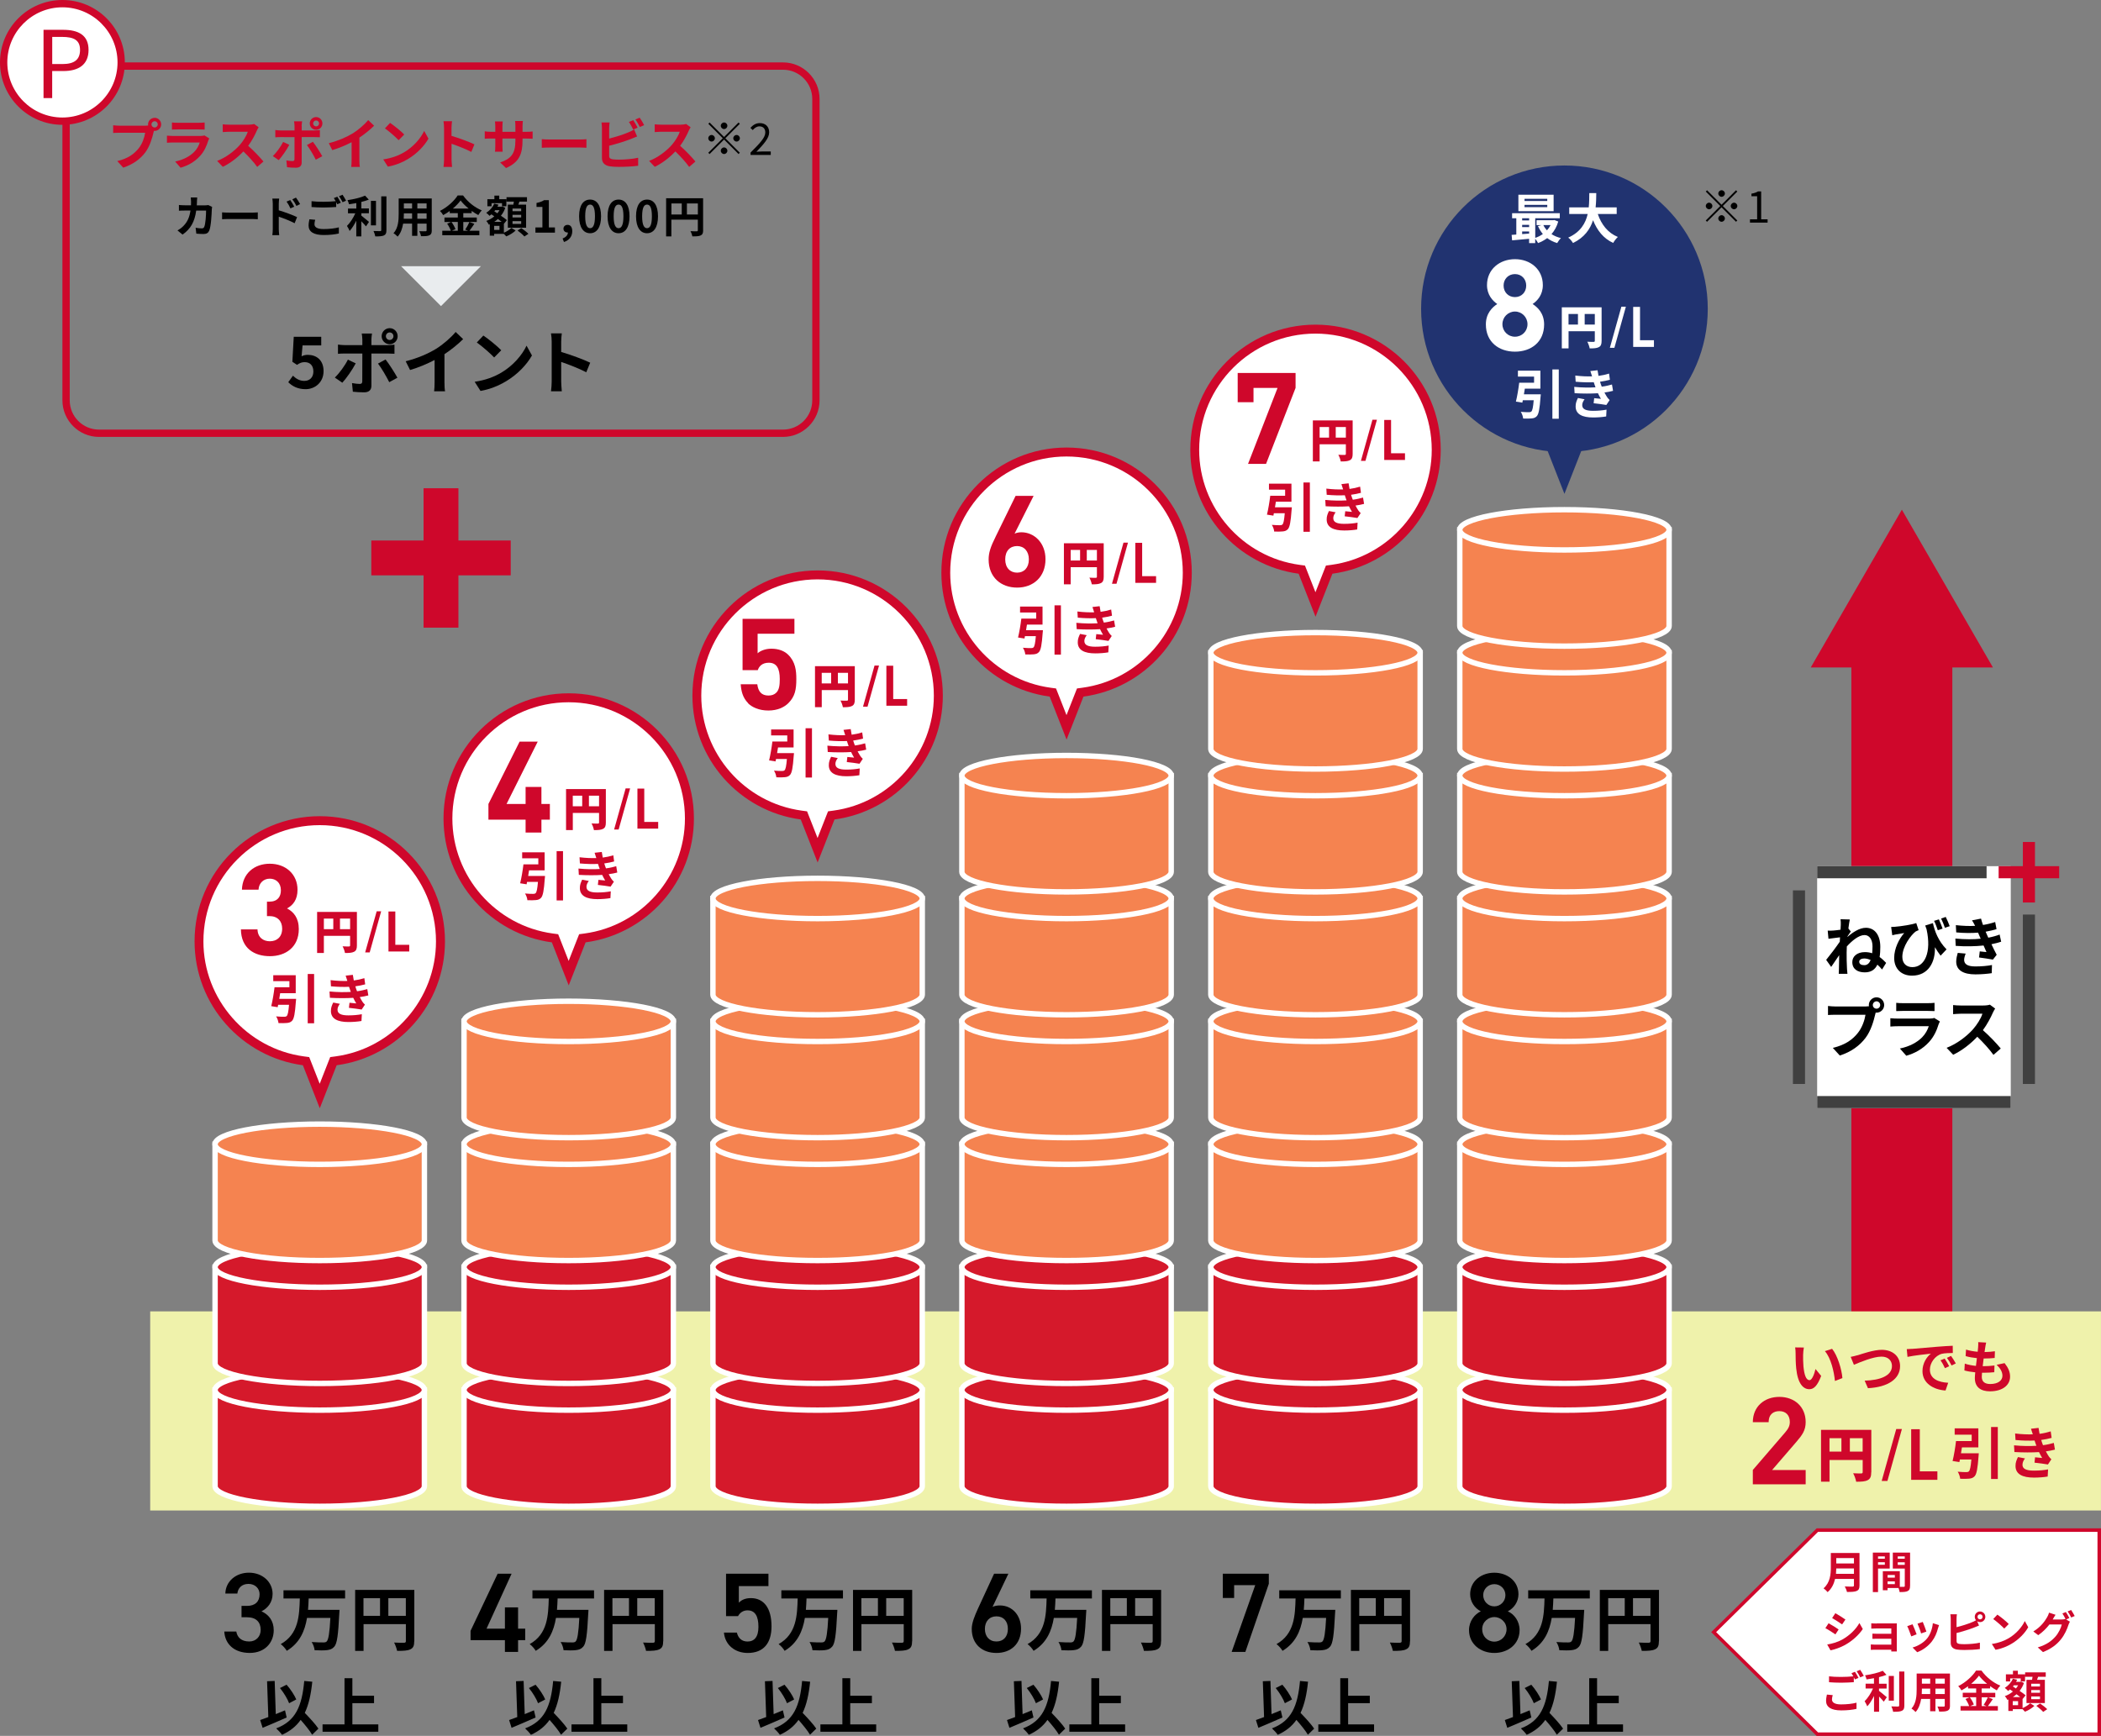 <?xml version="1.0" encoding="UTF-8"?>
<svg id="uuid-d6d8c03f-c418-4adf-9f3c-95e51d8ece07" data-name="レイヤー 2" xmlns="http://www.w3.org/2000/svg" viewBox="0 0 574.9 475.06">
  <rect x="0" y="0" width="574.9" height="475.06" fill="#808080" stroke="none"/>
  <g id="uuid-0e5cbc78-7a7f-4a6f-9ac9-ff02ee0d3eba" data-name="修正箇所">
    <g>
      <g>
        <path d="M475.03,52.07l.35.35-3.96,3.96,3.96,3.96-.35.35-3.96-3.96-3.97,3.97-.35-.35,3.97-3.97-3.96-3.96.35-.35,3.96,3.96,3.96-3.96ZM467.66,57.27c-.49,0-.9-.41-.9-.9s.41-.9.9-.9.9.41.9.9-.41.9-.9.9ZM470.18,52.96c0-.49.41-.9.9-.9s.9.41.9.9-.41.9-.9.9-.9-.41-.9-.9ZM471.98,59.79c0,.49-.41.9-.9.9s-.9-.41-.9-.9.41-.9.9-.9.9.41.9.9ZM474.49,55.47c.49,0,.9.41.9.9s-.41.9-.9.9-.9-.41-.9-.9.41-.9.9-.9Z"/>
        <path d="M478.86,60.02h1.95v-6.31h-1.56v-.71c.78-.13,1.34-.34,1.82-.62h.84v7.64h1.76v.91h-4.82v-.91Z"/>
      </g>
      <g>
        <polygon points="497.28 474.59 468.92 446.67 497.28 418.75 574.42 418.75 574.42 474.59 497.28 474.59" fill="#fff"/>
        <path d="M573.94,419.22v54.89h-76.47l-27.88-27.44,27.88-27.44h76.47M574.9,418.27h-77.81l-28.85,28.4,28.85,28.4h77.81v-56.79h0Z" fill="#cf072b"/>
      </g>
      <g>
        <rect x="506.59" y="176.47" width="27.63" height="208.08" fill="#cf072b"/>
        <polygon points="520.41 139.49 495.48 182.66 545.33 182.66 520.41 139.49" fill="#cf072b"/>
      </g>
      <rect x="41.1" y="358.89" width="533.79" height="54.49" fill="#eff2ab"/>
      <g>
        <path d="M493.39,370.67c-.02,1.01,0,2.17.09,3.28.22,2.23.68,3.76,1.66,3.76.73,0,1.35-1.81,1.64-3.05l1.55,1.89c-1.02,2.69-2,3.64-3.23,3.64-1.7,0-3.17-1.53-3.6-5.68-.15-1.42-.17-3.23-.17-4.18,0-.43-.03-1.1-.12-1.58l2.38.03c-.11.56-.19,1.45-.19,1.89ZM504.13,377.15l-2.03.79c-.25-2.49-1.07-6.25-2.75-8.17l1.97-.63c1.47,1.78,2.65,5.65,2.82,8.01Z" fill="#cf072b"/>
        <path d="M508.31,370.9c1.19-.37,4.35-1.49,6.61-1.49,2.8,0,5,1.61,5,4.47,0,3.51-3.34,5.76-8.79,6.03l-.9-2.06c4.19-.11,7.47-1.32,7.47-4.01,0-1.45-1.01-2.57-2.86-2.57-2.27,0-5.94,1.55-7.55,2.24l-.88-2.17c.57-.09,1.35-.31,1.9-.46Z" fill="#cf072b"/>
        <path d="M523.27,369.15c1.3-.11,3.85-.34,6.68-.57,1.59-.14,3.28-.23,4.38-.28l.02,1.98c-.84.02-2.17.02-2.99.22-1.87.5-3.28,2.49-3.28,4.33,0,2.55,2.38,3.47,5.01,3.6l-.73,2.12c-3.25-.22-6.31-1.95-6.31-5.31,0-2.23,1.25-3.99,2.31-4.78-1.45.15-4.61.5-6.41.88l-.2-2.12c.62-.02,1.22-.05,1.52-.08ZM533.37,373.9l-1.18.53c-.39-.85-.71-1.45-1.21-2.15l1.14-.48c.39.56.94,1.5,1.24,2.1ZM535.17,373.14l-1.16.56c-.42-.84-.77-1.41-1.27-2.09l1.13-.53c.39.54.97,1.45,1.3,2.06Z" fill="#cf072b"/>
        <path d="M543.21,368.83c-.05.26-.11.68-.17,1.19,1.11-.02,2.1-.11,2.83-.22l-.06,1.84c-.93.09-1.78.15-3.02.15-.09.68-.19,1.41-.26,2.1h.11c.96,0,2.1-.06,3.11-.19l-.05,1.84c-.87.08-1.76.14-2.74.14h-.62c-.03.46-.06.85-.06,1.13,0,1.28.79,1.96,2.31,1.96,2.17,0,3.34-.99,3.34-2.26,0-1.05-.57-2.04-1.59-3l2.18-.46c1.02,1.3,1.5,2.4,1.5,3.71,0,2.34-2.1,4.01-5.49,4.01-2.43,0-4.15-1.05-4.15-3.64,0-.37.05-.93.11-1.56-1.13-.11-2.15-.28-2.97-.51l.11-1.87c1.01.34,2.04.51,3.05.62.09-.7.19-1.42.26-2.12-1.07-.11-2.17-.29-3.08-.56l.11-1.78c.9.29,2.06.5,3.19.59.05-.48.09-.9.12-1.25.05-.73.05-1.04.02-1.38l2.18.12c-.14.56-.2.97-.26,1.38Z" fill="#cf072b"/>
      </g>
      <g>
        <g>
          <g>
            <path d="M512.03,402.89c0,1.18-.24,1.81-.97,2.19-.73.38-1.73.43-3.15.43-.1-.66-.5-1.73-.83-2.32.83.06,1.89.05,2.19.05s.42-.1.42-.38v-3.29h-9.07v5.93h-2.33v-14.19h13.76v11.58ZM500.61,397.26h3.26v-3.66h-3.26v3.66ZM509.68,397.26v-3.66h-3.5v3.66h3.5Z" fill="#cf072b"/>
            <path d="M518.87,391.09h1.55l-3.96,14.2h-1.57l3.98-14.2Z" fill="#cf072b"/>
            <path d="M522.96,391.14h2.36v11.53h4.81v2.32h-7.17v-13.85Z" fill="#cf072b"/>
          </g>
          <path d="M479.62,402.3l8.86-10.29c.87-1.03,1.27-1.77,1.27-2.86,0-1.77-1.03-2.96-2.86-2.96-1.47,0-2.93.73-2.93,3.03h-4.33c0-4.33,3.2-6.93,7.26-6.93s7.2,2.63,7.2,6.9c0,2.26-.93,3.53-2.56,5.43l-6.63,7.69h9.19v3.9h-14.46v-3.9Z" fill="#cf072b"/>
        </g>
        <g>
          <path d="M541.46,397.72s-.02.51-.06.76c-.25,3.42-.53,4.92-1.07,5.52-.43.46-.87.6-1.53.67-.54.06-1.49.06-2.43.03-.05-.59-.32-1.39-.68-1.93.93.09,1.92.11,2.34.11.31,0,.5-.03.7-.19.32-.26.53-1.24.7-3.26h-3.14c-.05.25-.09.48-.14.7l-1.86-.29c.36-1.45.74-3.67.94-5.45h4.29v-1.76h-4.66v-1.72h6.48v5.2h-4.49c-.08.54-.17,1.1-.26,1.62h4.87ZM546.66,390.54v14.22h-1.84v-14.22h1.84Z" fill="#cf072b"/>
          <path d="M557.23,395.68c-.08-.19-.14-.37-.2-.54-.12-.36-.22-.65-.31-.91-1.45.08-3.26.05-5.21-.14l-.11-1.78c1.84.22,3.42.28,4.84.23-.15-.5-.31-.99-.5-1.53l2.07-.23c.08.56.17,1.1.28,1.62,1.07-.14,2.06-.36,3.05-.67l.25,1.78c-.85.23-1.83.43-2.85.57.08.25.15.5.23.73.08.22.17.45.26.7,1.27-.15,2.2-.42,2.96-.62l.31,1.83c-.71.19-1.55.36-2.48.48.26.5.53.98.8,1.38.2.29.42.53.7.79l-.94,1.42c-.87-.17-2.54-.37-3.67-.5l.15-1.47c.65.06,1.49.14,1.95.19-.32-.54-.62-1.08-.87-1.61-1.9.12-4.39.12-6.73-.02l-.11-1.83c2.31.22,4.39.23,6.11.12ZM553.41,400.86c0,1.15,1.08,1.61,3.13,1.61,1.47,0,2.79-.12,3.88-.34l-.11,1.96c-1.08.19-2.49.29-3.76.29-3.09,0-5.01-.91-5.04-3.13-.03-.99.31-1.75.67-2.49l1.92.37c-.37.51-.68,1.05-.68,1.72Z" fill="#cf072b"/>
        </g>
      </g>
      <g>
        <path d="M508.82,433.88c0,.87-.21,1.28-.76,1.52-.58.25-1.42.28-2.67.28-.08-.42-.37-1.11-.6-1.51.84.05,1.86.04,2.12.04.29,0,.39-.1.39-.35v-1.75h-5.17c-.31,1.35-.92,2.67-2.04,3.61-.22-.3-.8-.83-1.11-1.04,1.82-1.56,1.99-3.86,1.99-5.7v-3.97h7.85v8.87ZM507.3,430.72v-1.47h-4.84c-.01.46-.04.97-.08,1.47h4.92ZM502.46,426.41v1.47h4.84v-1.47h-4.84Z" fill="#cf072b"/>
        <path d="M513.89,429.26v6.46h-1.42v-10.81h4.62v4.36h-3.2ZM513.89,425.94v.64h1.86v-.64h-1.86ZM515.75,428.23v-.69h-1.86v.69h1.86ZM522.65,434.01c0,.77-.16,1.19-.64,1.42-.47.24-1.17.28-2.21.28-.04-.3-.17-.75-.31-1.12h-2.99v.62h-1.3v-5.21h.59s4.06,0,4.06,0v4.27c.47.01.92.01,1.07,0,.22,0,.29-.07.29-.27v-4.72h-3.28v-4.38h4.73v9.11ZM518.49,431.04h-1.99v.72h1.99v-.72ZM518.49,433.54v-.75h-1.99v.75h1.99ZM519.28,425.94v.64h1.92v-.64h-1.92ZM521.2,428.26v-.71h-1.92v.71h1.92Z" fill="#cf072b"/>
        <path d="M503.11,445.94l-.88,1.35c-.69-.47-1.94-1.29-2.75-1.71l.88-1.34c.81.43,2.14,1.27,2.75,1.7ZM504.09,448.71c2.05-1.15,3.73-2.8,4.7-4.53l.93,1.64c-1.12,1.67-2.82,3.2-4.8,4.33-1.23.7-2.96,1.3-4.03,1.5l-.91-1.59c1.35-.23,2.8-.63,4.12-1.35ZM504.97,443.22l-.91,1.34c-.68-.47-1.93-1.29-2.73-1.74l.88-1.33c.8.43,2.12,1.29,2.75,1.73Z" fill="#cf072b"/>
        <path d="M513.54,444.29h4.56c.29,0,.74-.01.93-.02-.01.16-.01.56-.01.81v6.06c0,.19.01.6.01.82h-1.52c.01-.11.01-.3.01-.48h-4.57c-.34,0-.83.02-1.04.04v-1.48c.21.02.62.05,1.05.05h4.56v-1.61h-3.85c-.46,0-1.04.01-1.32.02v-1.42c.31.02.86.04,1.32.04h3.85v-1.46h-3.98c-.45,0-1.21.02-1.5.05v-1.46c.31.04,1.05.06,1.5.06Z" fill="#cf072b"/>
        <path d="M524.45,447.27l-1.47.56c-.21-.65-.81-2.26-1.1-2.79l1.45-.52c.3.62.88,2.08,1.12,2.75ZM530.29,445.64c-.31,1.22-.82,2.47-1.64,3.54-1.12,1.45-2.63,2.46-4.04,2.99l-1.27-1.29c1.33-.35,3.01-1.27,4.01-2.52.82-1.03,1.4-2.63,1.54-4.14l1.69.54c-.14.39-.22.64-.29.88ZM527.12,446.52l-1.45.51c-.14-.59-.68-2.05-.98-2.68l1.44-.47c.23.52.82,2.09.99,2.64Z" fill="#cf072b"/>
        <path d="M541.8,441.03c.8,0,1.45.65,1.45,1.45s-.65,1.45-1.45,1.45c-.29,0-.56-.08-.77-.23l.49,1.17c-.47.19-1.01.42-1.41.57-1.22.48-3.16,1.09-4.73,1.47v2.23c0,.52.24.65.78.76.36.05.86.07,1.4.07,1.26,0,3.21-.16,4.2-.42v1.76c-1.13.17-2.97.25-4.3.25-.78,0-1.51-.05-2.03-.13-1.05-.19-1.65-.77-1.65-1.81v-6.58c0-.27-.04-.89-.1-1.26h1.79c-.06.36-.1.92-.1,1.26v2.28c1.42-.35,3.1-.88,4.18-1.34.39-.14.75-.31,1.16-.56-.22-.25-.35-.59-.35-.95,0-.8.64-1.45,1.44-1.45ZM541.8,443.18c.39,0,.7-.31.7-.7s-.31-.7-.7-.7-.69.31-.69.7.31.7.69.7Z" fill="#cf072b"/>
        <path d="M549.66,448.33c2.06-1.22,3.63-3.07,4.39-4.7l.94,1.7c-.92,1.63-2.52,3.29-4.47,4.47-1.22.74-2.78,1.41-4.48,1.7l-1.01-1.59c1.88-.27,3.45-.88,4.62-1.58ZM549.66,444.44l-1.23,1.26c-.63-.68-2.14-1.99-3.02-2.61l1.13-1.21c.84.57,2.41,1.82,3.11,2.56Z" fill="#cf072b"/>
        <path d="M566.25,442.82l-.89.37,1.03.63c-.13.23-.3.57-.4.87-.33,1.07-1.01,2.68-2.11,4.02-1.15,1.41-2.59,2.51-4.86,3.42l-1.42-1.28c2.46-.74,3.8-1.79,4.86-2.99.82-.93,1.52-2.39,1.71-3.28h-3.39c-.81,1.05-1.86,2.11-3.05,2.92l-1.35-1.01c2.11-1.28,3.17-2.85,3.77-3.89.18-.29.43-.84.54-1.26l1.77.58c-.29.42-.6.97-.74,1.23-.01.02-.02.04-.04.06h2.41c.37,0,.78-.06,1.05-.14l.08.05c-.24-.48-.58-1.12-.88-1.56l.95-.39c.3.43.74,1.21.95,1.65ZM567.7,442.26l-.95.41c-.25-.51-.64-1.21-.98-1.67l.95-.39c.31.45.76,1.22.98,1.64Z" fill="#cf072b"/>
        <path d="M501.29,465.12c0,.78.74,1.33,2.47,1.33,1.63,0,3.17-.18,4.24-.47v1.69c-1.04.25-2.49.42-4.18.42-2.76,0-4.15-.93-4.15-2.59,0-.7.15-1.28.23-1.74l1.59.15c-.12.43-.21.82-.21,1.22ZM508.54,459.19l-.98.42c-.08-.18-.19-.39-.3-.59v1.35c-.84.06-2.34.14-3.49.14-1.27,0-2.32-.06-3.29-.13v-1.61c.89.11,2.02.16,3.28.16,1.15,0,2.45-.07,3.38-.16-.17-.31-.35-.62-.52-.86l.95-.39c.3.43.74,1.21.97,1.65ZM509.99,458.64l-.97.41c-.25-.51-.64-1.21-.98-1.67l.97-.39c.31.45.76,1.22.98,1.64Z" fill="#cf072b"/>
        <path d="M514.18,462.75c.59.45,1.79,1.47,2.11,1.73l-.83,1.23c-.29-.37-.8-.92-1.28-1.41v4.16h-1.39v-4.32c-.54,1.1-1.18,2.14-1.85,2.84-.15-.42-.49-1.04-.72-1.4.87-.84,1.75-2.22,2.29-3.48h-2.02v-1.32h2.29v-1.5c-.69.13-1.38.24-2.03.33-.06-.31-.24-.82-.41-1.12,1.74-.25,3.68-.71,4.85-1.24l1.01,1.11c-.6.24-1.3.45-2.04.63v1.8h2.08v1.32h-2.08v.65ZM518.22,465.42h-1.4v-6.75h1.4v6.75ZM521.09,457.44v9.29c0,.83-.17,1.23-.66,1.46-.49.24-1.3.29-2.4.28-.06-.41-.28-1.07-.49-1.48.78.04,1.56.04,1.81.04.23-.01.33-.08.33-.3v-9.28h1.42Z" fill="#cf072b"/>
        <path d="M533.58,466.78c0,.77-.17,1.16-.65,1.38-.49.24-1.23.27-2.32.25-.05-.39-.28-1-.46-1.38.68.04,1.47.02,1.69.02.23,0,.31-.07.31-.29v-1.81h-2.55v3.37h-1.45v-3.37h-2.46c-.22,1.32-.65,2.64-1.52,3.58-.23-.27-.81-.76-1.13-.93,1.32-1.45,1.42-3.6,1.42-5.29v-4.31h9.11v8.76ZM528.16,463.61v-1.48h-2.27v.22c0,.39-.01.82-.04,1.27h2.31ZM525.89,459.38v1.4h2.27v-1.4h-2.27ZM532.15,459.38h-2.55v1.4h2.55v-1.4ZM532.15,463.61v-1.48h-2.55v1.48h2.55Z" fill="#cf072b"/>
        <path d="M545.3,465c-.46.66-.93,1.4-1.35,1.91h2.73v1.23h-10.21v-1.23h2.35c-.18-.54-.58-1.35-1-1.94l1.1-.47h-1.85v-1.23h3.67v-1.19h-2.22v-.59c-.57.41-1.18.8-1.8,1.12-.18-.34-.58-.86-.89-1.16,2.05-1,3.98-2.81,4.88-4.26h1.48c1.3,1.82,3.25,3.34,5.15,4.12-.36.36-.69.84-.95,1.29-.6-.31-1.23-.71-1.83-1.15v.63h-2.31v1.19h3.72v1.23h-3.72v2.41h1.32l-.78-.33c.4-.57.88-1.45,1.15-2.09l1.38.51ZM538.99,464.49c.46.62.93,1.44,1.11,1.99l-.99.42h1.63v-2.41h-1.75ZM543.73,460.81c-.89-.72-1.69-1.51-2.22-2.23-.52.72-1.27,1.51-2.14,2.23h4.36Z" fill="#cf072b"/>
        <path d="M553.43,467.46c.8-.33,1.64-.88,2.08-1.33l1.16.72c-.63.62-1.69,1.26-2.57,1.6-.16-.19-.42-.46-.66-.69h-2.68v.48h-1.21v-3.13l-.25.11c-.16-.31-.47-.8-.72-1.03.8-.28,1.56-.71,2.22-1.27l-.8-.56c-.17.14-.34.29-.52.41-.19-.23-.64-.66-.91-.83.94-.59,1.77-1.51,2.21-2.52l1.17.29c-.08.19-.17.37-.28.56h1.12l.22-.06.81.37c-.28.82-.69,1.54-1.19,2.17.65.43,1.24.87,1.64,1.21l-.81,1-.02-.02v2.5ZM550.04,460.16h-1.16v-1.94h1.93v-.98h1.34v.98h1.97v1.94h-1.19v-.83h-2.88v.83ZM552.21,465.56h-1.46v1.11h1.46v-1.11ZM552.81,464.45c-.3-.24-.66-.51-1.03-.78-.33.29-.66.56-1.01.78h2.04ZM551.05,461.24c-.08.11-.17.21-.25.31l.83.54c.23-.27.42-.56.59-.86h-1.17ZM556.03,459.72c.05-.27.1-.56.14-.82h-2.03v-1.22h5.64v1.22h-2.09c-.1.29-.19.57-.29.82h2.14v6.36h-5.03v-6.36h1.52ZM558.2,460.8h-2.39v.74h2.39v-.74ZM558.2,462.52h-2.39v.74h2.39v-.74ZM558.2,464.27h-2.39v.75h2.39v-.75ZM558.23,466.19c.64.45,1.52,1.11,1.96,1.57l-1.11.74c-.39-.46-1.23-1.17-1.88-1.65l1.04-.65Z" fill="#cf072b"/>
      </g>
      <g>
        <rect x="497.23" y="237.05" width="52.98" height="66.22" fill="#fff"/>
        <g>
          <g>
            <path d="M505.51,256.42c1.4-1.23,3.3-2.51,5.05-2.51,2.49,0,3.95,2.07,3.95,5.23,0,1-.05,1.95-.19,2.77.68.49,1.26,1.05,1.79,1.61l-1.12,1.81c-.4-.49-.82-.93-1.28-1.33-.63,1.33-1.7,2.11-3.44,2.11-1.93,0-3.42-.86-3.42-2.82,0-1.56,1.33-2.72,3.44-2.72.72,0,1.38.1,2,.31.05-.58.09-1.23.09-1.89,0-1.86-.86-3.09-2.19-3.09-1.56,0-3.44,1.56-4.84,3.12-.03.58-.05,1.14-.05,1.65,0,1.42,0,2.88.1,4.51.02.32.09.95.12,1.33h-2.38c.03-.37.05-1,.05-1.28.03-1.35.03-2.35.07-3.82-.73,1.1-1.59,2.37-2.19,3.21l-1.37-1.93c.98-1.19,2.74-3.51,3.72-4.96l.07-1.21c-.84.1-2.17.28-3.16.4l-.21-2.23c.49.02.89.02,1.51-.02.51-.04,1.26-.12,2-.23.03-.65.07-1.14.07-1.33,0-.49.02-1.02-.07-1.54l2.54.07c-.11.49-.25,1.38-.39,2.47l.65.82c-.23.3-.6.86-.89,1.32l-.02.17ZM511.86,262.73c-.58-.26-1.17-.42-1.75-.42-.74,0-1.37.32-1.37.88,0,.7.63.95,1.4.95.82,0,1.37-.53,1.72-1.4Z"/>
            <path d="M528.91,252.63c.47,2.17,1.46,4.88,3.73,7.19l-1.63,1.72c-.54-.7-1.05-1.46-1.56-2.32.16,3.98-1.74,7.79-6.26,7.79-2.9,0-4.88-1.86-4.88-4.84,0-2.61,1.35-5.25,2.74-6.82-.67.09-1.63.25-2.24.37-.33.07-.61.12-1.02.23l-.31-2.26c.31,0,.67-.02,1-.05,1.82-.14,4.74-.61,5.87-1.02l.65,1.95c-.25.09-.61.23-.86.39-1.19.93-3.6,4-3.6,6.91,0,1.93,1.25,2.81,2.75,2.81,3.37,0,5.28-4.02,3.88-10.37-.12-.33-.25-.67-.37-1.02l2.11-.65ZM530.24,254.57c-.28-.82-.63-1.81-1.02-2.56l1.32-.4c.31.72.77,1.81,1.02,2.53l-1.32.44ZM532.19,253.91c-.28-.79-.67-1.81-1.04-2.53l1.26-.44c.37.72.83,1.82,1.09,2.53l-1.31.44Z"/>
            <path d="M547.6,257.71c-.72.26-1.67.49-2.68.7.44.93.93,1.95,1.44,2.89l-1.04,1.32c-.96-.18-2.63-.44-3.79-.58l.19-1.67c.68.09,1.37.14,1.84.19l-.79-1.8c-2.18.24-5,.3-7.63.1l-.09-2c2.6.25,4.96.25,6.93.04l-.3-.68-.42-.98c-1.7.14-3.88.14-5.98-.07l-.1-1.98c1.98.21,3.72.28,5.26.19v-.02c-.31-.63-.54-1.02-.84-1.49l2.47-.47c.12.52.32,1.12.54,1.74,1.18-.19,2.3-.46,3.33-.81l.37,1.95c-.9.26-1.84.51-2.98.7l.33.76.4.88c1.33-.26,2.33-.56,3.1-.86l.42,1.96ZM537.87,260.98c-.23.53-.42,1.26-.42,1.68,0,1.09.77,1.83,3.03,1.83,1.65,0,3.37-.14,4.59-.39l-.07,2.23c-.97.16-2.74.33-4.47.33-3.25,0-5.25-1.1-5.25-3.51,0-.79.23-1.72.42-2.37l2.16.19Z"/>
            <path d="M510.41,275.45c.25,0,.61-.02,1-.07-.02-.1-.04-.21-.04-.33,0-1.16.95-2.11,2.11-2.11s2.09.95,2.09,2.11-.95,2.09-2.09,2.09c-.07,0-.16,0-.23-.02l-.14.53c-.4,1.72-1.16,4.44-2.63,6.38-1.58,2.1-3.91,3.84-7.05,4.84l-1.91-2.09c3.49-.83,5.46-2.33,6.87-4.12,1.16-1.46,1.83-3.44,2.07-4.95h-8.17c-.81,0-1.63.04-2.09.07v-2.47c.51.07,1.51.14,2.09.14h8.12ZM514.48,275.05c0-.56-.46-1.02-1-1.02s-1.02.46-1.02,1.02.46,1,1.02,1,1-.46,1-1Z"/>
            <path d="M530.81,279.54c-.12.23-.26.54-.33.74-.52,1.7-1.28,3.4-2.6,4.86-1.77,1.96-4.02,3.16-6.26,3.79l-1.75-1.98c2.65-.54,4.75-1.7,6.09-3.07.95-.97,1.49-2.05,1.81-3.03h-8.47c-.42,0-1.3.02-2.04.09v-2.28c.74.07,1.49.1,2.04.1h8.68c.56,0,1.03-.07,1.28-.18l1.56.97ZM518.87,274.45c.49.07,1.23.09,1.83.09h6.75c.55,0,1.4-.02,1.9-.09v2.26c-.47-.03-1.3-.05-1.93-.05h-6.72c-.56,0-1.32.02-1.83.05v-2.26Z"/>
            <path d="M545.94,276.02c-.14.19-.46.74-.61,1.09-.6,1.37-1.58,3.24-2.75,4.82,1.74,1.51,3.86,3.75,4.89,5.02l-2,1.74c-1.14-1.58-2.77-3.37-4.42-4.96-1.86,1.96-4.19,3.79-6.6,4.93l-1.8-1.9c2.82-1.07,5.54-3.19,7.19-5.03,1.16-1.31,2.23-3.05,2.61-4.3h-5.95c-.74,0-1.7.1-2.07.12v-2.49c.47.07,1.54.12,2.07.12h6.17c.77,0,1.47-.1,1.82-.23l1.44,1.07Z"/>
          </g>
          <g>
            <rect x="553.52" y="230.43" width="3.31" height="16.56" fill="#ce072b"/>
            <rect x="546.89" y="237.05" width="16.56" height="3.31" fill="#ce072b"/>
          </g>
          <rect x="553.52" y="250.29" width="3.31" height="46.36" fill="#404040"/>
          <rect x="490.6" y="243.67" width="3.31" height="52.98" fill="#404040"/>
          <rect x="497.23" y="299.96" width="52.98" height="3.31" fill="#404040"/>
          <rect x="497.23" y="237.05" width="46.36" height="3.31" fill="#404040"/>
        </g>
      </g>
      <g>
        <path d="M399.44,380.41v26.32c0,3.04,12.82,5.51,28.64,5.51s28.64-2.47,28.64-5.51v-26.32h-57.28Z" fill="#d5192b" stroke="#fff" stroke-miterlimit="10" stroke-width="1.48"/>
        <ellipse cx="428.08" cy="380.41" rx="28.64" ry="5.51" fill="#d5192b" stroke="#fff" stroke-miterlimit="10" stroke-width="1.48"/>
      </g>
      <g>
        <path d="M399.44,346.78v26.32c0,3.04,12.82,5.51,28.64,5.51s28.64-2.47,28.64-5.51v-26.32h-57.28Z" fill="#d5192b" stroke="#fff" stroke-miterlimit="10" stroke-width="1.48"/>
        <ellipse cx="428.08" cy="346.78" rx="28.64" ry="5.51" fill="#d5192b" stroke="#fff" stroke-miterlimit="10" stroke-width="1.48"/>
      </g>
      <g>
        <path d="M399.44,313.15v26.32c0,3.04,12.82,5.51,28.64,5.51s28.64-2.47,28.64-5.51v-26.32h-57.28Z" fill="#f58350" stroke="#fff" stroke-miterlimit="10" stroke-width="1.48"/>
        <ellipse cx="428.08" cy="313.15" rx="28.64" ry="5.51" fill="#f58350" stroke="#fff" stroke-miterlimit="10" stroke-width="1.48"/>
      </g>
      <g>
        <path d="M399.44,279.52v26.32c0,3.04,12.82,5.51,28.64,5.51s28.64-2.47,28.64-5.51v-26.32h-57.28Z" fill="#f58350" stroke="#fff" stroke-miterlimit="10" stroke-width="1.48"/>
        <ellipse cx="428.08" cy="279.52" rx="28.64" ry="5.51" fill="#f58350" stroke="#fff" stroke-miterlimit="10" stroke-width="1.48"/>
      </g>
      <g>
        <path d="M399.44,245.89v26.32c0,3.04,12.82,5.51,28.64,5.51s28.64-2.47,28.64-5.51v-26.32h-57.28Z" fill="#f58350" stroke="#fff" stroke-miterlimit="10" stroke-width="1.48"/>
        <ellipse cx="428.08" cy="245.89" rx="28.64" ry="5.51" fill="#f58350" stroke="#fff" stroke-miterlimit="10" stroke-width="1.48"/>
      </g>
      <g>
        <path d="M399.44,212.26v26.32c0,3.04,12.82,5.51,28.64,5.51s28.64-2.47,28.64-5.51v-26.32h-57.28Z" fill="#f58350" stroke="#fff" stroke-miterlimit="10" stroke-width="1.48"/>
        <ellipse cx="428.08" cy="212.26" rx="28.64" ry="5.51" fill="#f58350" stroke="#fff" stroke-miterlimit="10" stroke-width="1.48"/>
      </g>
      <g>
        <path d="M399.44,178.63v26.32c0,3.04,12.82,5.51,28.64,5.51s28.64-2.47,28.64-5.51v-26.32h-57.28Z" fill="#f58350" stroke="#fff" stroke-miterlimit="10" stroke-width="1.48"/>
        <ellipse cx="428.08" cy="178.63" rx="28.64" ry="5.51" fill="#f58350" stroke="#fff" stroke-miterlimit="10" stroke-width="1.48"/>
      </g>
      <g>
        <path d="M399.44,145v26.32c0,3.04,12.82,5.51,28.64,5.51s28.64-2.47,28.64-5.51v-26.32h-57.28Z" fill="#f58350" stroke="#fff" stroke-miterlimit="10" stroke-width="1.48"/>
        <ellipse cx="428.08" cy="145" rx="28.64" ry="5.51" fill="#f58350" stroke="#fff" stroke-miterlimit="10" stroke-width="1.48"/>
      </g>
      <g>
        <path d="M405.2,440.98c-1.71-.87-2.92-2.67-2.92-4.68,0-3.69,3.16-5.89,6.61-5.89s6.61,2.2,6.61,5.89c0,2.02-1.21,3.82-2.92,4.68,1.74.74,3.23,2.7,3.23,5.12,0,3.91-3.23,6.27-6.92,6.27s-6.92-2.36-6.92-6.27c0-2.42,1.55-4.37,3.23-5.12ZM408.89,449.27c1.86,0,3.35-1.52,3.35-3.38,0-2.08-1.77-3.35-3.35-3.35s-3.32,1.27-3.32,3.35c0,1.86,1.4,3.38,3.32,3.38ZM408.89,439.62c1.68,0,3.04-1.36,3.04-3.07s-1.36-3.01-3.04-3.01-3.04,1.33-3.04,3.01,1.33,3.07,3.04,3.07Z"/>
        <path d="M425.05,437.46c-.04,1.02-.08,2.07-.17,3.11h8.61s-.02.73-.06,1.02c-.29,5.89-.61,8.21-1.36,9.05-.58.67-1.19.86-2.05.96-.75.1-2.07.08-3.34.02-.06-.65-.38-1.61-.81-2.24,1.32.11,2.63.11,3.2.11.4,0,.65-.04.9-.25.5-.48.81-2.36,1.02-6.46h-6.39c-.59,3.55-1.98,6.87-5.54,9.01-.35-.61-1.05-1.4-1.65-1.84,4.93-2.76,5.08-7.86,5.22-12.49h-4.47v-2.24h16.86v2.24h-9.97Z"/>
        <path d="M453.93,449.14c0,1.25-.27,1.88-1.07,2.24-.77.38-1.92.42-3.62.42-.11-.63-.5-1.69-.82-2.28,1.09.08,2.34.06,2.72.06.36-.02.5-.13.5-.46v-4.64h-11.58v7.33h-2.3v-16.69h16.19v14.02ZM440.05,442.21h4.53v-4.83h-4.53v4.83ZM451.63,442.21v-4.83h-4.79v4.83h4.79Z"/>
        <path d="M419.04,470.02c-2.22.99-4.7,2.05-6.6,2.84l-.67-2.13c.64-.22,1.39-.49,2.23-.82l-.34-9.8,2.08-.08.3,9.08c.84-.35,1.7-.71,2.53-1.04l.45,1.96ZM425.99,474.74c-.64-1.09-1.9-2.64-3.14-4.05-1.23,1.75-2.89,3.09-5.1,4.08-.29-.44-1.11-1.34-1.59-1.76,5.32-2.01,7.05-6.08,7.67-12.97l2.2.2c-.35,3.44-.96,6.24-2.05,8.53,1.39,1.44,2.95,3.14,3.73,4.31l-1.71,1.66ZM419.7,466.13c-.42-1.16-1.49-2.92-2.5-4.16l1.81-.91c1.09,1.23,2.15,2.87,2.65,4.03l-1.96,1.04Z"/>
        <path d="M444.11,471.92v2.01h-15.26v-2.01h6.01v-12.64h2.15v4.8h5.93v2.03h-5.93v5.81h7.1Z"/>
      </g>
      <circle cx="428.08" cy="84.51" r="39.22" fill="#213370"/>
      <polygon points="428.08 135.15 411.42 92.68 428.08 76.02 444.74 92.68 428.08 135.15" fill="#213370"/>
      <g>
        <g>
          <path d="M438.25,93.28c0,.94-.19,1.43-.77,1.73-.58.3-1.37.34-2.49.34-.08-.52-.39-1.37-.66-1.83.66.05,1.49.04,1.73.04s.33-.08.33-.3v-2.61h-7.18v4.69h-1.85v-11.23h10.89v9.17ZM429.2,88.83h2.58v-2.9h-2.58v2.9ZM436.39,88.83v-2.9h-2.77v2.9h2.77Z" fill="#fff"/>
          <path d="M443.66,83.94h1.23l-3.14,11.25h-1.24l3.15-11.25Z" fill="#fff"/>
          <path d="M446.89,83.99h1.87v9.12h3.81v1.83h-5.68v-10.96Z" fill="#fff"/>
        </g>
        <path d="M406.58,88.79c0-3.04,1.75-4.68,3.11-5.59-1.26-.87-2.8-2.52-2.8-5.17,0-4.37,3.5-7.1,7.66-7.1s7.62,2.73,7.62,7.1c0,2.66-1.5,4.3-2.8,5.17,1.4.91,3.15,2.55,3.15,5.59,0,4.82-3.57,7.45-7.97,7.45s-7.97-2.62-7.97-7.45ZM417.97,88.72c0-1.92-1.54-3.46-3.43-3.46s-3.43,1.54-3.43,3.46,1.5,3.43,3.43,3.43,3.43-1.5,3.43-3.43ZM417.62,78.16c0-1.82-1.29-3.15-3.08-3.15s-3.11,1.33-3.11,3.15,1.33,3.15,3.11,3.15,3.08-1.33,3.08-3.15Z" fill="#fff"/>
      </g>
      <g>
        <path d="M426.39,60.62c-.4,1.38-1.03,2.52-1.85,3.45.73.48,1.61.85,2.58,1.09-.34.32-.79.95-1.03,1.36-1.04-.31-1.95-.76-2.73-1.36-.75.57-1.59,1.03-2.5,1.36-.16-.34-.48-.82-.78-1.17v1.19h-1.67v-1.19c-1.69.16-3.36.31-4.65.43l-.13-1.5c.38-.03.82-.04,1.28-.09v-4.46h-1.15v-1.38h13.05v1.38h-6.72v5.37c.75-.25,1.47-.6,2.08-1.06-.53-.63-.98-1.37-1.34-2.17l.97-.26h-1.35v-1.34h4.57l.29-.06,1.07.41ZM425.12,57.8h-9.64v-4.51h9.64v4.51ZM416.51,59.73v.59h1.91v-.59h-1.91ZM416.51,62.15h1.91v-.62h-1.91v.62ZM416.51,64.07c.62-.04,1.26-.09,1.91-.15v-.57h-1.91v.72ZM423.38,54.41h-6.22v.6h6.22v-.6ZM423.38,56.07h-6.22v.62h6.22v-.62ZM422.31,61.6c.25.53.59,1.01.98,1.44.4-.43.73-.91,1-1.44h-1.98Z" fill="#fff"/>
        <path d="M437.21,58.57c.97,2.86,2.74,5.17,5.49,6.28-.44.37-1.01,1.15-1.29,1.64-2.66-1.25-4.36-3.39-5.5-6.22-.79,2.45-2.38,4.74-5.49,6.24-.28-.48-.79-1.12-1.31-1.48,3.36-1.5,4.76-3.93,5.33-6.46h-5.05v-1.81h5.34c.15-1.38.13-2.72.15-3.92h1.91c-.01,1.2-.03,2.55-.18,3.92h5.77v1.81h-5.17Z" fill="#fff"/>
      </g>
      <g>
        <path d="M421.6,107.92s-.01.48-.06.72c-.23,3.24-.5,4.67-1.01,5.24-.41.44-.82.57-1.45.63-.51.06-1.41.06-2.3.03-.04-.56-.31-1.32-.65-1.83.88.09,1.82.1,2.22.1.29,0,.47-.03.66-.18.31-.25.5-1.17.66-3.1h-2.98c-.04.23-.09.45-.13.66l-1.76-.28c.34-1.38.7-3.48.9-5.17h4.07v-1.67h-4.42v-1.63h6.15v4.93h-4.26c-.07.51-.16,1.04-.25,1.54h4.62ZM426.53,101.1v13.49h-1.75v-13.49h1.75Z" fill="#fff"/>
        <path d="M436.58,105.98c-.07-.18-.13-.35-.19-.51-.12-.34-.21-.62-.29-.87-1.38.07-3.1.04-4.95-.13l-.1-1.69c1.75.21,3.24.26,4.59.22-.15-.47-.29-.94-.47-1.45l1.97-.22c.07.53.16,1.04.26,1.54,1.01-.13,1.95-.34,2.89-.63l.23,1.69c-.81.22-1.73.41-2.7.54.07.23.15.47.22.69.07.21.16.43.25.66,1.2-.15,2.08-.4,2.8-.59l.29,1.73c-.68.18-1.47.34-2.35.46.25.47.5.92.76,1.31.19.28.4.5.66.75l-.9,1.35c-.82-.16-2.41-.35-3.48-.47l.15-1.39c.62.06,1.41.13,1.85.18-.31-.51-.59-1.03-.82-1.53-1.81.12-4.17.12-6.39-.01l-.1-1.73c2.19.21,4.17.22,5.8.12ZM432.95,110.9c0,1.09,1.03,1.53,2.97,1.53,1.39,0,2.64-.12,3.68-.32l-.1,1.86c-1.03.18-2.36.28-3.57.28-2.94,0-4.76-.87-4.79-2.97-.03-.94.29-1.66.63-2.36l1.82.35c-.35.48-.65,1-.65,1.63Z" fill="#fff"/>
      </g>
      <g>
        <path d="M331.32,380.41v26.32c0,3.04,12.82,5.51,28.64,5.51s28.64-2.47,28.64-5.51v-26.32h-57.28Z" fill="#d5192b" stroke="#fff" stroke-miterlimit="10" stroke-width="1.48"/>
        <ellipse cx="359.96" cy="380.41" rx="28.64" ry="5.51" fill="#d5192b" stroke="#fff" stroke-miterlimit="10" stroke-width="1.48"/>
      </g>
      <g>
        <path d="M331.32,346.78v26.32c0,3.04,12.82,5.51,28.64,5.51s28.64-2.47,28.64-5.51v-26.32h-57.28Z" fill="#d5192b" stroke="#fff" stroke-miterlimit="10" stroke-width="1.48"/>
        <ellipse cx="359.96" cy="346.78" rx="28.64" ry="5.51" fill="#d5192b" stroke="#fff" stroke-miterlimit="10" stroke-width="1.48"/>
      </g>
      <g>
        <path d="M331.32,313.15v26.32c0,3.04,12.82,5.51,28.64,5.51s28.64-2.47,28.64-5.51v-26.32h-57.28Z" fill="#f58350" stroke="#fff" stroke-miterlimit="10" stroke-width="1.48"/>
        <ellipse cx="359.96" cy="313.15" rx="28.64" ry="5.51" fill="#f58350" stroke="#fff" stroke-miterlimit="10" stroke-width="1.48"/>
      </g>
      <g>
        <path d="M331.32,279.52v26.32c0,3.04,12.82,5.51,28.64,5.51s28.64-2.47,28.64-5.51v-26.32h-57.28Z" fill="#f58350" stroke="#fff" stroke-miterlimit="10" stroke-width="1.48"/>
        <ellipse cx="359.96" cy="279.52" rx="28.64" ry="5.51" fill="#f58350" stroke="#fff" stroke-miterlimit="10" stroke-width="1.48"/>
      </g>
      <g>
        <path d="M331.32,245.89v26.32c0,3.04,12.82,5.51,28.64,5.51s28.64-2.47,28.64-5.51v-26.32h-57.28Z" fill="#f58350" stroke="#fff" stroke-miterlimit="10" stroke-width="1.48"/>
        <ellipse cx="359.96" cy="245.89" rx="28.64" ry="5.51" fill="#f58350" stroke="#fff" stroke-miterlimit="10" stroke-width="1.48"/>
      </g>
      <g>
        <path d="M331.32,212.26v26.32c0,3.04,12.82,5.51,28.64,5.51s28.64-2.47,28.64-5.51v-26.32h-57.28Z" fill="#f58350" stroke="#fff" stroke-miterlimit="10" stroke-width="1.48"/>
        <ellipse cx="359.96" cy="212.26" rx="28.64" ry="5.51" fill="#f58350" stroke="#fff" stroke-miterlimit="10" stroke-width="1.48"/>
      </g>
      <g>
        <path d="M331.32,178.63v26.32c0,3.04,12.82,5.51,28.64,5.51s28.64-2.47,28.64-5.51v-26.32h-57.28Z" fill="#f58350" stroke="#fff" stroke-miterlimit="10" stroke-width="1.48"/>
        <ellipse cx="359.96" cy="178.63" rx="28.64" ry="5.51" fill="#f58350" stroke="#fff" stroke-miterlimit="10" stroke-width="1.48"/>
      </g>
      <g>
        <path d="M334.6,437.32v-6.64h12.59v2.76l-6.42,18.64h-3.75l6.45-18.27h-5.77v3.51h-3.1Z"/>
        <path d="M356.93,437.46c-.04,1.02-.08,2.07-.17,3.11h8.61s-.02.73-.06,1.02c-.29,5.89-.61,8.21-1.36,9.05-.58.67-1.19.86-2.05.96-.75.1-2.07.08-3.34.02-.06-.65-.38-1.61-.81-2.24,1.32.11,2.63.11,3.2.11.4,0,.65-.04.9-.25.5-.48.81-2.36,1.02-6.46h-6.39c-.59,3.55-1.98,6.87-5.54,9.01-.35-.61-1.05-1.4-1.65-1.84,4.93-2.76,5.08-7.86,5.22-12.49h-4.47v-2.24h16.86v2.24h-9.97Z"/>
        <path d="M385.82,449.14c0,1.25-.27,1.88-1.07,2.24-.77.38-1.92.42-3.62.42-.11-.63-.5-1.69-.82-2.28,1.09.08,2.34.06,2.72.06.36-.02.5-.13.5-.46v-4.64h-11.58v7.33h-2.3v-16.69h16.19v14.02ZM371.93,442.21h4.53v-4.83h-4.53v4.83ZM383.52,442.21v-4.83h-4.79v4.83h4.79Z"/>
        <path d="M350.93,470.02c-2.22.99-4.7,2.05-6.6,2.84l-.67-2.13c.64-.22,1.39-.49,2.23-.82l-.34-9.8,2.08-.08.3,9.08c.84-.35,1.7-.71,2.53-1.04l.45,1.96ZM357.88,474.74c-.64-1.09-1.9-2.64-3.14-4.05-1.23,1.75-2.89,3.09-5.1,4.08-.29-.44-1.11-1.34-1.59-1.76,5.32-2.01,7.05-6.08,7.67-12.97l2.2.2c-.35,3.44-.96,6.24-2.05,8.53,1.39,1.44,2.95,3.14,3.73,4.31l-1.71,1.66ZM351.58,466.13c-.42-1.16-1.49-2.92-2.5-4.16l1.81-.91c1.09,1.23,2.15,2.87,2.65,4.03l-1.96,1.04Z"/>
        <path d="M375.99,471.92v2.01h-15.26v-2.01h6.01v-12.64h2.15v4.8h5.93v2.03h-5.93v5.81h7.1Z"/>
      </g>
      <g>
        <path d="M263.2,380.41v26.32c0,3.04,12.82,5.51,28.64,5.51s28.64-2.47,28.64-5.51v-26.32h-57.28Z" fill="#d5192b" stroke="#fff" stroke-miterlimit="10" stroke-width="1.48"/>
        <ellipse cx="291.84" cy="380.41" rx="28.64" ry="5.51" fill="#d5192b" stroke="#fff" stroke-miterlimit="10" stroke-width="1.48"/>
      </g>
      <g>
        <path d="M263.2,346.78v26.32c0,3.04,12.82,5.51,28.64,5.51s28.64-2.47,28.64-5.51v-26.32h-57.28Z" fill="#d5192b" stroke="#fff" stroke-miterlimit="10" stroke-width="1.48"/>
        <ellipse cx="291.84" cy="346.78" rx="28.64" ry="5.51" fill="#d5192b" stroke="#fff" stroke-miterlimit="10" stroke-width="1.48"/>
      </g>
      <g>
        <path d="M263.2,313.15v26.32c0,3.04,12.82,5.51,28.64,5.51s28.64-2.47,28.64-5.51v-26.32h-57.28Z" fill="#f58350" stroke="#fff" stroke-miterlimit="10" stroke-width="1.48"/>
        <ellipse cx="291.84" cy="313.15" rx="28.64" ry="5.51" fill="#f58350" stroke="#fff" stroke-miterlimit="10" stroke-width="1.48"/>
      </g>
      <g>
        <path d="M263.2,279.52v26.32c0,3.04,12.82,5.51,28.64,5.51s28.64-2.47,28.64-5.51v-26.32h-57.28Z" fill="#f58350" stroke="#fff" stroke-miterlimit="10" stroke-width="1.48"/>
        <ellipse cx="291.84" cy="279.52" rx="28.64" ry="5.51" fill="#f58350" stroke="#fff" stroke-miterlimit="10" stroke-width="1.48"/>
      </g>
      <g>
        <path d="M263.2,245.89v26.32c0,3.04,12.82,5.51,28.64,5.51s28.64-2.47,28.64-5.51v-26.32h-57.28Z" fill="#f58350" stroke="#fff" stroke-miterlimit="10" stroke-width="1.48"/>
        <ellipse cx="291.84" cy="245.89" rx="28.64" ry="5.51" fill="#f58350" stroke="#fff" stroke-miterlimit="10" stroke-width="1.48"/>
      </g>
      <g>
        <path d="M263.2,212.26v26.32c0,3.04,12.82,5.51,28.64,5.51s28.64-2.47,28.64-5.51v-26.32h-57.28Z" fill="#f58350" stroke="#fff" stroke-miterlimit="10" stroke-width="1.48"/>
        <ellipse cx="291.84" cy="212.26" rx="28.64" ry="5.51" fill="#f58350" stroke="#fff" stroke-miterlimit="10" stroke-width="1.48"/>
      </g>
      <g>
        <path d="M271.57,439.77c.62-.31,1.36-.4,2.05-.4,3.35,0,5.77,2.7,5.77,6.33,0,4.31-2.89,6.67-6.73,6.67s-6.76-2.33-6.76-6.61c0-1.58.78-3.51,1.74-5.61l4.37-9.46h3.91l-4.34,9.09ZM272.66,449.23c1.95,0,3.13-1.36,3.13-3.44s-1.18-3.44-3.13-3.44-3.16,1.4-3.16,3.44,1.18,3.44,3.16,3.44Z"/>
        <path d="M288.81,437.46c-.04,1.02-.08,2.07-.17,3.11h8.61s-.02.73-.06,1.02c-.29,5.89-.61,8.21-1.36,9.05-.58.67-1.19.86-2.05.96-.75.1-2.07.08-3.34.02-.06-.65-.38-1.61-.81-2.24,1.32.11,2.63.11,3.2.11.4,0,.65-.04.9-.25.5-.48.81-2.36,1.02-6.46h-6.39c-.59,3.55-1.98,6.87-5.54,9.01-.35-.61-1.05-1.4-1.65-1.84,4.93-2.76,5.08-7.86,5.22-12.49h-4.47v-2.24h16.86v2.24h-9.97Z"/>
        <path d="M317.7,449.14c0,1.25-.27,1.88-1.07,2.24-.77.38-1.92.42-3.62.42-.11-.63-.5-1.69-.82-2.28,1.09.08,2.34.06,2.72.06.36-.02.5-.13.5-.46v-4.64h-11.58v7.33h-2.3v-16.69h16.19v14.02ZM303.81,442.21h4.53v-4.83h-4.53v4.83ZM315.4,442.21v-4.83h-4.79v4.83h4.79Z"/>
        <path d="M282.81,470.02c-2.22.99-4.7,2.05-6.6,2.84l-.67-2.13c.64-.22,1.39-.49,2.23-.82l-.34-9.8,2.08-.08.3,9.08c.84-.35,1.7-.71,2.53-1.04l.45,1.96ZM289.76,474.74c-.64-1.09-1.9-2.64-3.14-4.05-1.23,1.75-2.89,3.09-5.1,4.08-.29-.44-1.11-1.34-1.59-1.76,5.32-2.01,7.05-6.08,7.67-12.97l2.2.2c-.35,3.44-.96,6.24-2.05,8.53,1.39,1.44,2.95,3.14,3.73,4.31l-1.71,1.66ZM283.46,466.13c-.42-1.16-1.49-2.92-2.5-4.16l1.81-.91c1.09,1.23,2.15,2.87,2.65,4.03l-1.96,1.04Z"/>
        <path d="M307.87,471.92v2.01h-15.26v-2.01h6.01v-12.64h2.15v4.8h5.93v2.03h-5.93v5.81h7.1Z"/>
      </g>
      <g>
        <path d="M195.08,380.41v26.32c0,3.04,12.82,5.51,28.64,5.51s28.64-2.47,28.64-5.51v-26.32h-57.28Z" fill="#d5192b" stroke="#fff" stroke-miterlimit="10" stroke-width="1.48"/>
        <ellipse cx="223.72" cy="380.41" rx="28.64" ry="5.51" fill="#d5192b" stroke="#fff" stroke-miterlimit="10" stroke-width="1.48"/>
      </g>
      <g>
        <path d="M195.08,346.78v26.32c0,3.04,12.82,5.51,28.64,5.51s28.64-2.47,28.64-5.51v-26.32h-57.28Z" fill="#d5192b" stroke="#fff" stroke-miterlimit="10" stroke-width="1.48"/>
        <ellipse cx="223.72" cy="346.78" rx="28.64" ry="5.51" fill="#d5192b" stroke="#fff" stroke-miterlimit="10" stroke-width="1.48"/>
      </g>
      <g>
        <path d="M195.08,313.15v26.32c0,3.04,12.82,5.51,28.64,5.51s28.64-2.47,28.64-5.51v-26.32h-57.28Z" fill="#f58350" stroke="#fff" stroke-miterlimit="10" stroke-width="1.48"/>
        <ellipse cx="223.72" cy="313.15" rx="28.64" ry="5.51" fill="#f58350" stroke="#fff" stroke-miterlimit="10" stroke-width="1.48"/>
      </g>
      <g>
        <path d="M195.08,279.52v26.32c0,3.04,12.82,5.51,28.64,5.51s28.64-2.47,28.64-5.51v-26.32h-57.28Z" fill="#f58350" stroke="#fff" stroke-miterlimit="10" stroke-width="1.48"/>
        <ellipse cx="223.72" cy="279.52" rx="28.64" ry="5.51" fill="#f58350" stroke="#fff" stroke-miterlimit="10" stroke-width="1.48"/>
      </g>
      <g>
        <path d="M195.08,245.89v26.32c0,3.04,12.82,5.51,28.64,5.51s28.64-2.47,28.64-5.51v-26.32h-57.28Z" fill="#f58350" stroke="#fff" stroke-miterlimit="10" stroke-width="1.48"/>
        <ellipse cx="223.72" cy="245.89" rx="28.64" ry="5.51" fill="#f58350" stroke="#fff" stroke-miterlimit="10" stroke-width="1.48"/>
      </g>
      <g>
        <path d="M201.93,442.29h-3.26v-11.6h11.6v3.38h-8.1v4.53c.65-.65,1.64-1.24,3.29-1.24,3.57,0,5.65,2.76,5.65,7.72,0,4.68-2.23,7.29-6.51,7.29-3.47,0-6.2-2.17-6.51-5.58h3.54c.37,1.55,1.36,2.45,2.92,2.45,1.83,0,2.98-1.21,2.98-4.03s-.87-4.5-2.98-4.5c-1.27,0-2.08.68-2.61,1.58Z"/>
        <path d="M220.69,437.46c-.04,1.02-.08,2.07-.17,3.11h8.61s-.02.73-.06,1.02c-.29,5.89-.61,8.21-1.36,9.05-.58.67-1.19.86-2.05.96-.75.1-2.07.08-3.34.02-.06-.65-.38-1.61-.81-2.24,1.32.11,2.63.11,3.2.11.4,0,.65-.04.9-.25.5-.48.81-2.36,1.02-6.46h-6.39c-.59,3.55-1.98,6.87-5.54,9.01-.35-.61-1.05-1.4-1.65-1.84,4.93-2.76,5.08-7.86,5.22-12.49h-4.47v-2.24h16.86v2.24h-9.97Z"/>
        <path d="M249.58,449.14c0,1.25-.27,1.88-1.07,2.24-.77.38-1.92.42-3.62.42-.11-.63-.5-1.69-.82-2.28,1.09.08,2.34.06,2.72.06.36-.02.5-.13.5-.46v-4.64h-11.58v7.33h-2.3v-16.69h16.19v14.02ZM235.7,442.21h4.53v-4.83h-4.53v4.83ZM247.28,442.21v-4.83h-4.79v4.83h4.79Z"/>
        <path d="M214.69,470.02c-2.22.99-4.7,2.05-6.6,2.84l-.67-2.13c.64-.22,1.39-.49,2.23-.82l-.34-9.8,2.08-.08.3,9.08c.84-.35,1.7-.71,2.53-1.04l.45,1.96ZM221.64,474.74c-.64-1.09-1.9-2.64-3.14-4.05-1.23,1.75-2.89,3.09-5.1,4.08-.29-.44-1.11-1.34-1.59-1.76,5.32-2.01,7.05-6.08,7.67-12.97l2.2.2c-.35,3.44-.96,6.24-2.05,8.53,1.39,1.44,2.95,3.14,3.73,4.31l-1.71,1.66ZM215.35,466.13c-.42-1.16-1.49-2.92-2.5-4.16l1.81-.91c1.09,1.23,2.15,2.87,2.65,4.03l-1.96,1.04Z"/>
        <path d="M239.75,471.92v2.01h-15.26v-2.01h6.01v-12.64h2.15v4.8h5.93v2.03h-5.93v5.81h7.1Z"/>
      </g>
      <g>
        <path d="M126.97,380.41v26.32c0,3.04,12.82,5.51,28.64,5.51s28.64-2.47,28.64-5.51v-26.32h-57.28Z" fill="#d5192b" stroke="#fff" stroke-miterlimit="10" stroke-width="1.48"/>
        <ellipse cx="155.61" cy="380.41" rx="28.64" ry="5.51" fill="#d5192b" stroke="#fff" stroke-miterlimit="10" stroke-width="1.48"/>
      </g>
      <g>
        <path d="M126.97,346.78v26.32c0,3.04,12.82,5.51,28.64,5.51s28.64-2.47,28.64-5.51v-26.32h-57.28Z" fill="#d5192b" stroke="#fff" stroke-miterlimit="10" stroke-width="1.48"/>
        <ellipse cx="155.61" cy="346.78" rx="28.64" ry="5.51" fill="#d5192b" stroke="#fff" stroke-miterlimit="10" stroke-width="1.48"/>
      </g>
      <g>
        <path d="M126.97,313.15v26.32c0,3.04,12.82,5.51,28.64,5.51s28.64-2.47,28.64-5.51v-26.32h-57.28Z" fill="#f58350" stroke="#fff" stroke-miterlimit="10" stroke-width="1.48"/>
        <ellipse cx="155.61" cy="313.15" rx="28.64" ry="5.51" fill="#f58350" stroke="#fff" stroke-miterlimit="10" stroke-width="1.48"/>
      </g>
      <g>
        <path d="M126.97,279.52v26.32c0,3.04,12.82,5.51,28.64,5.51s28.64-2.47,28.64-5.51v-26.32h-57.28Z" fill="#f58350" stroke="#fff" stroke-miterlimit="10" stroke-width="1.48"/>
        <ellipse cx="155.61" cy="279.52" rx="28.64" ry="5.51" fill="#f58350" stroke="#fff" stroke-miterlimit="10" stroke-width="1.48"/>
      </g>
      <g>
        <path d="M139.99,430.68l-6.86,15.05h5.03v-5.83h3.6v5.83h1.95v3.13h-1.95v3.23h-3.6v-3.23h-9.4v-2.54l7.41-15.63h3.82Z"/>
        <path d="M152.58,437.46c-.04,1.02-.08,2.07-.17,3.11h8.61s-.02.73-.06,1.02c-.29,5.89-.61,8.21-1.36,9.05-.58.67-1.19.86-2.05.96-.75.1-2.07.08-3.34.02-.06-.65-.38-1.61-.81-2.24,1.32.11,2.63.11,3.2.11.4,0,.65-.04.9-.25.5-.48.81-2.36,1.02-6.46h-6.39c-.59,3.55-1.98,6.87-5.54,9.01-.35-.61-1.05-1.4-1.65-1.84,4.93-2.76,5.08-7.86,5.22-12.49h-4.47v-2.24h16.86v2.24h-9.97Z"/>
        <path d="M181.47,449.14c0,1.25-.27,1.88-1.07,2.24-.77.38-1.92.42-3.62.42-.11-.63-.5-1.69-.82-2.28,1.09.08,2.34.06,2.72.06.36-.02.5-.13.5-.46v-4.64h-11.58v7.33h-2.3v-16.69h16.19v14.02ZM167.58,442.21h4.53v-4.83h-4.53v4.83ZM179.16,442.21v-4.83h-4.79v4.83h4.79Z"/>
        <path d="M146.58,470.02c-2.22.99-4.7,2.05-6.6,2.84l-.67-2.13c.64-.22,1.39-.49,2.23-.82l-.34-9.8,2.08-.08.3,9.08c.84-.35,1.7-.71,2.53-1.04l.45,1.96ZM153.52,474.74c-.64-1.09-1.9-2.64-3.14-4.05-1.23,1.75-2.89,3.09-5.1,4.08-.29-.44-1.11-1.34-1.59-1.76,5.32-2.01,7.05-6.08,7.67-12.97l2.2.2c-.35,3.44-.96,6.24-2.05,8.53,1.39,1.44,2.95,3.14,3.73,4.31l-1.71,1.66ZM147.23,466.13c-.42-1.16-1.49-2.92-2.5-4.16l1.81-.91c1.09,1.23,2.15,2.87,2.65,4.03l-1.96,1.04Z"/>
        <path d="M171.64,471.92v2.01h-15.26v-2.01h6.01v-12.64h2.15v4.8h5.93v2.03h-5.93v5.81h7.1Z"/>
      </g>
      <g>
        <path d="M58.85,380.41v26.32c0,3.04,12.82,5.51,28.64,5.51s28.64-2.47,28.64-5.51v-26.32h-57.28Z" fill="#d5192b" stroke="#fff" stroke-miterlimit="10" stroke-width="1.48"/>
        <ellipse cx="87.49" cy="380.41" rx="28.64" ry="5.51" fill="#d5192b" stroke="#fff" stroke-miterlimit="10" stroke-width="1.48"/>
      </g>
      <g>
        <path d="M58.85,346.78v26.32c0,3.04,12.82,5.51,28.64,5.51s28.64-2.47,28.64-5.51v-26.32h-57.28Z" fill="#d5192b" stroke="#fff" stroke-miterlimit="10" stroke-width="1.48"/>
        <ellipse cx="87.49" cy="346.78" rx="28.64" ry="5.51" fill="#d5192b" stroke="#fff" stroke-miterlimit="10" stroke-width="1.48"/>
      </g>
      <g>
        <path d="M58.85,313.15v26.32c0,3.04,12.82,5.51,28.64,5.51s28.64-2.47,28.64-5.51v-26.32h-57.28Z" fill="#f58350" stroke="#fff" stroke-miterlimit="10" stroke-width="1.48"/>
        <ellipse cx="87.49" cy="313.15" rx="28.64" ry="5.51" fill="#f58350" stroke="#fff" stroke-miterlimit="10" stroke-width="1.48"/>
      </g>
      <g>
        <path d="M66.1,439.49h1.49c2.23,0,3.44-1.18,3.44-3.2,0-1.55-1.21-2.82-3.04-2.82s-2.89,1.15-3.04,2.64h-3.29c.09-3.44,3.01-5.71,6.45-5.71,3.75,0,6.48,2.57,6.48,5.8,0,2.33-1.36,3.94-3.04,4.78,1.95.87,3.35,2.54,3.35,5.18,0,3.38-2.42,6.2-6.55,6.2-4.34,0-6.79-2.48-6.98-5.86h3.29c.25,1.55,1.33,2.73,3.54,2.73,1.86,0,3.13-1.36,3.13-3.16,0-2.17-1.27-3.47-3.75-3.47h-1.49v-3.1Z"/>
        <path d="M84.46,437.46c-.04,1.02-.08,2.07-.17,3.11h8.61s-.02.73-.06,1.02c-.29,5.89-.61,8.21-1.36,9.05-.58.67-1.19.86-2.05.96-.75.1-2.07.08-3.34.02-.06-.65-.38-1.61-.81-2.24,1.32.11,2.63.11,3.2.11.4,0,.65-.04.9-.25.5-.48.81-2.36,1.02-6.46h-6.39c-.59,3.55-1.98,6.87-5.54,9.01-.35-.61-1.05-1.4-1.65-1.84,4.93-2.76,5.08-7.86,5.22-12.49h-4.47v-2.24h16.86v2.24h-9.97Z"/>
        <path d="M113.35,449.14c0,1.25-.27,1.88-1.07,2.24-.77.38-1.92.42-3.62.42-.11-.63-.5-1.69-.82-2.28,1.09.08,2.34.06,2.72.06.36-.02.5-.13.5-.46v-4.64h-11.58v7.33h-2.3v-16.69h16.19v14.02ZM99.46,442.21h4.53v-4.83h-4.53v4.83ZM111.05,442.21v-4.83h-4.79v4.83h4.79Z"/>
        <path d="M78.46,470.02c-2.22.99-4.7,2.05-6.6,2.84l-.67-2.13c.64-.22,1.39-.49,2.23-.82l-.34-9.8,2.08-.08.3,9.08c.84-.35,1.7-.71,2.53-1.04l.45,1.96ZM85.41,474.74c-.64-1.09-1.9-2.64-3.14-4.05-1.23,1.75-2.89,3.09-5.1,4.08-.29-.44-1.11-1.34-1.59-1.76,5.32-2.01,7.05-6.08,7.67-12.97l2.2.2c-.35,3.44-.96,6.24-2.05,8.53,1.39,1.44,2.95,3.14,3.73,4.31l-1.71,1.66ZM79.11,466.13c-.42-1.16-1.49-2.92-2.5-4.16l1.81-.91c1.09,1.23,2.15,2.87,2.65,4.03l-1.96,1.04Z"/>
        <path d="M103.52,471.92v2.01h-15.26v-2.01h6.01v-12.64h2.15v4.8h5.93v2.03h-5.93v5.81h7.1Z"/>
      </g>
      <g>
        <g>
          <path d="M83.75,290.42l-.71-.1c-16.29-2.2-28.58-16.26-28.58-32.7,0-18.21,14.82-33.03,33.03-33.03s33.03,14.82,33.03,33.03c0,16.44-12.29,30.49-28.58,32.7l-.71.1-3.74,9.53-3.74-9.53Z" fill="#fff"/>
          <path d="M87.49,225.82c17.54,0,31.81,14.27,31.81,31.81,0,15.83-11.83,29.36-27.52,31.48l-1.43.19-.53,1.34-2.34,5.96-2.34-5.96-.53-1.34-1.43-.19c-15.69-2.12-27.52-15.65-27.52-31.48,0-17.54,14.27-31.81,31.81-31.81M87.49,223.37c-18.92,0-34.25,15.34-34.25,34.25,0,17.35,12.91,31.65,29.64,33.91l4.62,11.77,4.62-11.77c16.73-2.26,29.64-16.56,29.64-33.91,0-18.92-15.34-34.25-34.25-34.25h0Z" fill="#cf072b"/>
        </g>
        <g>
          <g>
            <path d="M97.66,258.74c0,.94-.19,1.43-.77,1.73-.58.3-1.37.34-2.49.34-.08-.52-.39-1.37-.66-1.83.66.05,1.49.04,1.73.04s.33-.08.33-.3v-2.61h-7.18v4.69h-1.85v-11.23h10.89v9.17ZM88.62,254.29h2.58v-2.9h-2.58v2.9ZM95.8,254.29v-2.9h-2.77v2.9h2.77Z" fill="#cf072b"/>
            <path d="M103.07,249.4h1.23l-3.14,11.25h-1.24l3.15-11.25Z" fill="#cf072b"/>
            <path d="M106.3,249.45h1.87v9.12h3.81v1.83h-5.68v-10.96Z" fill="#cf072b"/>
          </g>
          <path d="M65.92,254.35h4.54c.07,2.24,1.61,3.25,3.39,3.25,1.92,0,3.36-1.19,3.36-3.46,0-2.06-1.26-3.43-3.5-3.43h-.66v-3.95h.66c2.24,0,3.15-1.36,3.15-3.11,0-2.1-1.4-3.18-3.04-3.18s-2.97,1.12-3.08,3.01h-4.54c.14-4.47,3.43-7.1,7.62-7.1,4.4,0,7.59,2.9,7.59,7.13,0,2.69-1.22,4.23-2.87,5.1,1.82.94,3.22,2.62,3.22,5.66,0,4.96-3.64,7.41-7.9,7.41s-7.87-2.13-7.94-7.34Z" fill="#cf072b"/>
        </g>
        <g>
          <path d="M81.02,273.37s-.01.48-.06.72c-.23,3.24-.5,4.67-1.01,5.24-.41.44-.82.57-1.45.63-.51.06-1.41.06-2.3.03-.04-.56-.31-1.32-.65-1.83.88.09,1.82.1,2.22.1.29,0,.47-.03.66-.18.31-.25.5-1.17.66-3.1h-2.98c-.04.23-.09.45-.13.66l-1.76-.28c.34-1.38.7-3.48.9-5.17h4.07v-1.67h-4.42v-1.63h6.15v4.93h-4.26c-.07.51-.16,1.04-.25,1.54h4.62ZM85.95,266.56v13.49h-1.75v-13.49h1.75Z" fill="#cf072b"/>
          <path d="M95.99,271.44c-.07-.18-.13-.35-.19-.51-.12-.34-.21-.62-.29-.87-1.38.07-3.1.04-4.95-.13l-.1-1.69c1.75.21,3.24.26,4.59.22-.15-.47-.29-.94-.47-1.45l1.97-.22c.07.53.16,1.04.26,1.54,1.01-.13,1.95-.34,2.89-.63l.23,1.69c-.81.22-1.73.41-2.7.54.07.23.15.47.22.69.07.21.16.43.25.66,1.2-.15,2.08-.4,2.8-.59l.29,1.73c-.68.18-1.47.34-2.35.46.25.47.5.92.76,1.31.19.28.4.5.66.75l-.9,1.35c-.82-.16-2.41-.35-3.48-.47l.15-1.39c.62.06,1.41.13,1.85.18-.31-.51-.59-1.03-.82-1.53-1.81.12-4.17.12-6.39-.01l-.1-1.73c2.19.21,4.17.22,5.8.12ZM92.36,276.35c0,1.09,1.03,1.53,2.97,1.53,1.39,0,2.64-.12,3.68-.32l-.1,1.86c-1.03.18-2.36.28-3.57.28-2.94,0-4.76-.87-4.79-2.97-.03-.94.29-1.66.63-2.36l1.82.35c-.35.48-.65,1-.65,1.63Z" fill="#cf072b"/>
        </g>
      </g>
      <g>
        <g>
          <path d="M151.87,256.79l-.71-.1c-16.29-2.2-28.58-16.26-28.58-32.7,0-18.21,14.82-33.03,33.03-33.03s33.03,14.82,33.03,33.03c0,16.44-12.29,30.49-28.58,32.7l-.71.1-3.74,9.53-3.74-9.53Z" fill="#fff"/>
          <path d="M155.61,192.19c17.54,0,31.81,14.27,31.81,31.81,0,15.83-11.83,29.36-27.52,31.48l-1.43.19-.53,1.34-2.34,5.96-2.34-5.96-.53-1.34-1.43-.19c-15.69-2.12-27.52-15.65-27.52-31.48,0-17.54,14.27-31.81,31.81-31.81M155.61,189.74c-18.92,0-34.25,15.34-34.25,34.25,0,17.35,12.91,31.65,29.64,33.91l4.62,11.77,4.62-11.77c16.73-2.26,29.64-16.56,29.64-33.91,0-18.92-15.34-34.25-34.25-34.25h0Z" fill="#cf072b"/>
        </g>
        <g>
          <g>
            <path d="M165.78,225.11c0,.94-.19,1.43-.77,1.73-.58.3-1.37.34-2.49.34-.08-.52-.39-1.37-.66-1.83.66.05,1.49.04,1.73.04s.33-.08.33-.3v-2.61h-7.18v4.69h-1.85v-11.23h10.89v9.17ZM156.73,220.66h2.58v-2.9h-2.58v2.9ZM163.92,220.66v-2.9h-2.77v2.9h2.77Z" fill="#cf072b"/>
            <path d="M171.19,215.77h1.23l-3.14,11.25h-1.24l3.15-11.25Z" fill="#cf072b"/>
            <path d="M174.42,215.82h1.87v9.12h3.81v1.83h-5.68v-10.96Z" fill="#cf072b"/>
          </g>
          <path d="M143.82,224.32h-10.17v-4.3l8.53-17.06h4.96l-8.53,17.06h5.21v-4.65h4.33v4.65h2.31v4.3h-2.31v3.53h-4.33v-3.53Z" fill="#cf072b"/>
        </g>
        <g>
          <path d="M149.13,239.74s-.01.48-.06.72c-.23,3.24-.5,4.67-1.01,5.24-.41.44-.82.57-1.45.63-.51.06-1.41.06-2.3.03-.04-.56-.31-1.32-.65-1.83.88.09,1.82.1,2.22.1.29,0,.47-.03.66-.18.31-.25.5-1.17.66-3.1h-2.98c-.04.23-.09.46-.13.66l-1.76-.28c.34-1.38.7-3.48.9-5.17h4.07v-1.67h-4.42v-1.63h6.15v4.93h-4.26c-.07.51-.16,1.04-.25,1.54h4.62ZM154.06,232.93v13.49h-1.75v-13.49h1.75Z" fill="#cf072b"/>
          <path d="M164.11,237.81c-.07-.18-.13-.35-.19-.51-.12-.34-.21-.62-.29-.87-1.38.07-3.1.04-4.95-.13l-.1-1.69c1.75.21,3.24.26,4.59.22-.15-.47-.29-.94-.47-1.45l1.97-.22c.07.53.16,1.04.26,1.54,1.01-.13,1.95-.34,2.89-.63l.23,1.69c-.81.22-1.73.41-2.7.54.07.23.15.47.22.69.07.21.16.43.25.66,1.2-.15,2.08-.4,2.8-.59l.29,1.73c-.68.18-1.47.34-2.35.45.25.47.5.92.76,1.31.19.28.4.5.66.75l-.9,1.35c-.82-.16-2.41-.35-3.48-.47l.15-1.39c.62.06,1.41.13,1.85.18-.31-.51-.59-1.03-.82-1.53-1.81.12-4.17.12-6.39-.01l-.1-1.73c2.19.21,4.17.22,5.8.12ZM160.48,242.72c0,1.09,1.03,1.53,2.97,1.53,1.39,0,2.64-.12,3.68-.32l-.1,1.86c-1.03.18-2.36.28-3.57.28-2.94,0-4.76-.87-4.79-2.97-.03-.94.29-1.66.63-2.36l1.82.35c-.35.48-.65,1-.65,1.63Z" fill="#cf072b"/>
        </g>
      </g>
      <g>
        <g>
          <path d="M219.99,223.16l-.71-.1c-16.29-2.2-28.58-16.26-28.58-32.7,0-18.21,14.82-33.03,33.03-33.03s33.03,14.82,33.03,33.03c0,16.44-12.29,30.49-28.58,32.7l-.71.1-3.74,9.53-3.74-9.53Z" fill="#fff"/>
          <path d="M223.72,158.56c17.54,0,31.81,14.27,31.81,31.81,0,15.83-11.83,29.36-27.52,31.48l-1.43.19-.53,1.34-2.34,5.96-2.34-5.96-.53-1.34-1.43-.19c-15.69-2.12-27.52-15.65-27.52-31.48,0-17.54,14.27-31.81,31.81-31.81M223.72,156.11c-18.92,0-34.25,15.34-34.25,34.25,0,17.35,12.91,31.65,29.64,33.91l4.62,11.77,4.62-11.77c16.73-2.26,29.64-16.56,29.64-33.91,0-18.92-15.34-34.25-34.25-34.25h0Z" fill="#cf072b"/>
        </g>
        <g>
          <g>
            <path d="M233.9,191.48c0,.94-.19,1.43-.77,1.73-.58.3-1.37.34-2.49.34-.08-.52-.39-1.37-.66-1.83.66.05,1.49.04,1.73.04s.33-.08.33-.3v-2.61h-7.18v4.69h-1.85v-11.23h10.89v9.17ZM224.85,187.03h2.58v-2.9h-2.58v2.9ZM232.04,187.03v-2.9h-2.77v2.9h2.77Z" fill="#cf072b"/>
            <path d="M239.3,182.14h1.23l-3.14,11.25h-1.24l3.15-11.25Z" fill="#cf072b"/>
            <path d="M242.54,182.19h1.87v9.12h3.81v1.83h-5.68v-10.96Z" fill="#cf072b"/>
          </g>
          <path d="M204.71,192.44c-1.54-1.57-1.89-3.39-2.03-5.17h4.54c.24,1.96,1.15,3.08,3.04,3.08.91,0,1.61-.24,2.17-.8.8-.8.94-2.1.94-3.71,0-2.87-.84-4.47-3.01-4.47-1.89,0-2.69,1.08-3.01,2.03h-4.16v-14.05h14.19v4.09h-10.07v5.35c.66-.63,2.06-1.26,3.74-1.26,2.06,0,3.64.66,4.65,1.68,1.96,1.96,2.2,4.3,2.2,6.64,0,2.83-.35,4.75-2.17,6.57-1.12,1.12-2.94,2.03-5.49,2.03s-4.47-.91-5.56-1.99Z" fill="#cf072b"/>
        </g>
        <g>
          <path d="M217.25,206.11s-.01.48-.06.72c-.23,3.24-.5,4.67-1.01,5.24-.41.44-.82.57-1.45.63-.51.06-1.41.06-2.3.03-.04-.56-.31-1.32-.65-1.83.88.09,1.82.1,2.22.1.29,0,.47-.03.66-.18.31-.25.5-1.17.66-3.1h-2.98c-.04.23-.09.46-.13.66l-1.76-.28c.34-1.38.7-3.48.9-5.17h4.07v-1.67h-4.42v-1.63h6.15v4.93h-4.26c-.07.51-.16,1.04-.25,1.54h4.62ZM222.18,199.3v13.49h-1.75v-13.49h1.75Z" fill="#cf072b"/>
          <path d="M232.22,204.18c-.07-.18-.13-.35-.19-.51-.12-.34-.21-.62-.29-.87-1.38.07-3.1.04-4.95-.13l-.1-1.69c1.75.21,3.24.26,4.59.22-.15-.47-.29-.94-.47-1.45l1.97-.22c.07.53.16,1.04.26,1.54,1.01-.13,1.95-.34,2.89-.63l.23,1.69c-.81.22-1.73.41-2.7.54.07.23.15.47.22.69.07.21.16.43.25.66,1.2-.15,2.08-.4,2.8-.59l.29,1.73c-.68.18-1.47.34-2.35.45.25.47.5.92.76,1.31.19.28.4.5.66.75l-.9,1.35c-.82-.16-2.41-.35-3.48-.47l.15-1.39c.62.06,1.41.13,1.85.18-.31-.51-.59-1.03-.82-1.53-1.81.12-4.17.12-6.39-.01l-.1-1.73c2.19.21,4.17.22,5.8.12ZM228.6,209.09c0,1.09,1.03,1.53,2.97,1.53,1.39,0,2.64-.12,3.68-.32l-.1,1.86c-1.03.18-2.36.28-3.57.28-2.94,0-4.76-.87-4.79-2.97-.03-.94.29-1.66.63-2.36l1.82.35c-.35.48-.65,1-.65,1.63Z" fill="#cf072b"/>
        </g>
      </g>
      <g>
        <g>
          <path d="M288.1,189.53l-.71-.1c-16.29-2.2-28.58-16.26-28.58-32.7,0-18.21,14.82-33.03,33.03-33.03s33.03,14.82,33.03,33.03c0,16.44-12.29,30.49-28.58,32.7l-.71.1-3.74,9.53-3.74-9.53Z" fill="#fff"/>
          <path d="M291.84,124.93c17.54,0,31.81,14.27,31.81,31.81,0,15.83-11.83,29.36-27.52,31.48l-1.43.19-.53,1.34-2.34,5.96-2.34-5.96-.53-1.34-1.43-.19c-15.69-2.12-27.52-15.65-27.52-31.48,0-17.54,14.27-31.81,31.81-31.81M291.84,122.48c-18.92,0-34.25,15.34-34.25,34.25,0,17.35,12.91,31.65,29.64,33.91l4.62,11.77,4.62-11.77c16.73-2.26,29.64-16.56,29.64-33.91,0-18.92-15.34-34.25-34.25-34.25h0Z" fill="#cf072b"/>
        </g>
        <g>
          <g>
            <path d="M302.01,157.85c0,.94-.19,1.43-.77,1.73-.58.3-1.37.34-2.49.34-.08-.52-.39-1.37-.66-1.83.66.05,1.49.04,1.73.04s.33-.08.33-.3v-2.61h-7.18v4.69h-1.85v-11.23h10.89v9.17ZM292.97,153.4h2.58v-2.9h-2.58v2.9ZM300.15,153.4v-2.9h-2.77v2.9h2.77Z" fill="#cf072b"/>
            <path d="M307.42,148.51h1.23l-3.14,11.25h-1.24l3.15-11.25Z" fill="#cf072b"/>
            <path d="M310.66,148.56h1.87v9.12h3.81v1.83h-5.68v-10.96Z" fill="#cf072b"/>
          </g>
          <path d="M270.52,153.11c0-1.78.49-3.39,1.96-6.33l5.42-11.08h4.93l-5.21,10.35c.59-.28,1.26-.38,1.89-.38,3.36,0,6.57,2.76,6.57,7.38,0,4.86-3.36,7.76-7.76,7.76s-7.8-2.8-7.8-7.69ZM281.53,153.08c0-2.2-1.29-3.64-3.22-3.64s-3.25,1.33-3.25,3.64,1.36,3.64,3.25,3.64,3.22-1.33,3.22-3.64Z" fill="#cf072b"/>
        </g>
        <g>
          <path d="M285.37,172.48s-.01.48-.06.72c-.23,3.24-.5,4.67-1.01,5.24-.41.44-.82.57-1.45.63-.51.06-1.41.06-2.3.03-.04-.56-.31-1.32-.65-1.83.88.09,1.82.1,2.22.1.29,0,.47-.03.66-.18.31-.25.5-1.17.66-3.1h-2.98c-.04.23-.09.46-.13.66l-1.76-.28c.34-1.38.7-3.48.9-5.17h4.07v-1.67h-4.42v-1.63h6.15v4.93h-4.26c-.07.51-.16,1.04-.25,1.54h4.62ZM290.3,165.67v13.49h-1.75v-13.49h1.75Z" fill="#cf072b"/>
          <path d="M300.34,170.55c-.07-.18-.13-.35-.19-.51-.12-.34-.21-.62-.29-.87-1.38.07-3.1.04-4.95-.13l-.1-1.69c1.75.21,3.24.26,4.59.22-.15-.47-.29-.94-.47-1.45l1.97-.22c.07.53.16,1.04.26,1.54,1.01-.13,1.95-.34,2.89-.63l.23,1.69c-.81.22-1.73.41-2.7.54.07.23.15.47.22.69.07.21.16.43.25.66,1.2-.15,2.08-.4,2.8-.59l.29,1.73c-.68.18-1.47.34-2.35.46.25.47.5.92.76,1.31.19.28.4.5.66.75l-.9,1.35c-.82-.16-2.41-.35-3.48-.47l.15-1.39c.62.06,1.41.13,1.85.18-.31-.51-.59-1.03-.82-1.53-1.81.12-4.17.12-6.39-.01l-.1-1.73c2.19.21,4.17.22,5.8.12ZM296.72,175.46c0,1.09,1.03,1.53,2.97,1.53,1.39,0,2.64-.12,3.68-.32l-.1,1.86c-1.03.18-2.36.28-3.57.28-2.94,0-4.76-.87-4.79-2.97-.03-.94.29-1.66.63-2.36l1.82.35c-.35.48-.65,1-.65,1.63Z" fill="#cf072b"/>
        </g>
      </g>
      <g>
        <g>
          <path d="M356.22,155.9l-.71-.1c-16.29-2.2-28.58-16.26-28.58-32.7,0-18.21,14.82-33.03,33.03-33.03s33.03,14.82,33.03,33.03c0,16.44-12.29,30.49-28.58,32.7l-.71.1-3.74,9.53-3.74-9.53Z" fill="#fff"/>
          <path d="M359.96,91.3c17.54,0,31.81,14.27,31.81,31.81,0,15.83-11.83,29.36-27.52,31.48l-1.43.19-.53,1.34-2.34,5.96-2.34-5.96-.53-1.34-1.43-.19c-15.69-2.12-27.52-15.65-27.52-31.48,0-17.54,14.27-31.81,31.81-31.81M359.96,88.85c-18.92,0-34.25,15.34-34.25,34.25,0,17.35,12.91,31.65,29.64,33.91l4.62,11.77,4.62-11.77c16.73-2.26,29.64-16.56,29.64-33.91,0-18.92-15.34-34.25-34.25-34.25h0Z" fill="#cf072b"/>
        </g>
        <g>
          <g>
            <path d="M370.13,124.22c0,.94-.19,1.43-.77,1.73-.58.3-1.37.34-2.49.34-.08-.52-.39-1.37-.66-1.83.66.05,1.49.04,1.73.04s.33-.08.33-.3v-2.61h-7.18v4.69h-1.85v-11.23h10.89v9.17ZM361.09,119.77h2.58v-2.9h-2.58v2.9ZM368.27,119.77v-2.9h-2.77v2.9h2.77Z" fill="#cf072b"/>
            <path d="M375.54,114.88h1.23l-3.14,11.25h-1.24l3.15-11.25Z" fill="#cf072b"/>
            <path d="M378.77,114.93h1.87v9.12h3.81v1.83h-5.68v-10.96Z" fill="#cf072b"/>
          </g>
          <path d="M349.57,106.16h-6.57v3.92h-4.33v-8.01h15.84v4.09l-8.08,20.8h-4.93l8.08-20.8Z" fill="#cf072b"/>
        </g>
        <g>
          <path d="M353.48,138.85s-.01.48-.06.72c-.23,3.24-.5,4.67-1.01,5.24-.41.44-.82.57-1.45.63-.51.06-1.41.06-2.3.03-.04-.56-.31-1.32-.65-1.83.88.09,1.82.1,2.22.1.29,0,.47-.03.66-.18.31-.25.5-1.17.66-3.1h-2.98c-.04.23-.09.45-.13.66l-1.76-.28c.34-1.38.7-3.48.9-5.17h4.07v-1.67h-4.42v-1.63h6.15v4.93h-4.26c-.07.51-.16,1.04-.25,1.54h4.62ZM358.42,132.04v13.49h-1.75v-13.49h1.75Z" fill="#cf072b"/>
          <path d="M368.46,136.92c-.07-.18-.13-.35-.19-.51-.12-.34-.21-.62-.29-.87-1.38.07-3.1.04-4.95-.13l-.1-1.69c1.75.21,3.24.26,4.59.22-.15-.47-.29-.94-.47-1.45l1.97-.22c.07.53.16,1.04.26,1.54,1.01-.13,1.95-.34,2.89-.63l.23,1.69c-.81.22-1.73.41-2.7.54.07.23.15.47.22.69.07.21.16.43.25.66,1.2-.15,2.08-.4,2.8-.59l.29,1.73c-.68.18-1.47.34-2.35.46.25.47.5.92.76,1.31.19.28.4.5.66.75l-.9,1.35c-.82-.16-2.41-.35-3.48-.47l.15-1.39c.62.06,1.41.13,1.85.18-.31-.51-.59-1.03-.82-1.53-1.81.12-4.17.12-6.39-.01l-.1-1.73c2.19.21,4.17.22,5.8.12ZM364.83,141.83c0,1.09,1.03,1.53,2.97,1.53,1.39,0,2.64-.12,3.68-.32l-.1,1.86c-1.03.18-2.36.28-3.57.28-2.94,0-4.76-.87-4.79-2.97-.03-.94.29-1.66.63-2.36l1.82.35c-.35.48-.65,1-.65,1.63Z" fill="#cf072b"/>
        </g>
      </g>
      <g>
        <g>
          <path d="M42.32,32.24c.98,0,1.78.81,1.78,1.8s-.81,1.78-1.78,1.78c-.06,0-.14,0-.2-.01-.04.17-.07.31-.12.45-.34,1.47-.99,3.79-2.25,5.46-1.35,1.8-3.36,3.28-6.03,4.16l-1.63-1.8c2.97-.69,4.66-1.99,5.88-3.52.99-1.24,1.56-2.94,1.75-4.23h-6.97c-.69,0-1.41.03-1.78.06v-2.11c.44.06,1.29.12,1.78.12h6.94c.21,0,.54-.01.85-.06-.01-.09-.03-.18-.03-.29,0-.99.81-1.8,1.8-1.8ZM42.32,34.89c.47,0,.85-.39.85-.85s-.39-.87-.85-.87-.87.39-.87.87.39.85.87.85Z" fill="#ce072b"/>
          <path d="M56.98,38.51c-.45,1.45-1.09,2.91-2.22,4.15-1.51,1.68-3.43,2.7-5.35,3.24l-1.48-1.69c2.25-.47,4.05-1.46,5.19-2.62.81-.82,1.28-1.75,1.54-2.59h-7.24c-.36,0-1.11.01-1.74.07v-1.95c.63.04,1.27.09,1.74.09h7.42c.48,0,.88-.06,1.09-.15l1.33.82c-.11.2-.23.47-.29.63ZM48.61,33.6h5.77c.46,0,1.2-.02,1.62-.08v1.94c-.41-.03-1.11-.04-1.65-.04h-5.74c-.48,0-1.12.01-1.56.04v-1.94c.42.06,1.05.08,1.56.08Z" fill="#ce072b"/>
          <path d="M70.26,35.79c-.51,1.17-1.35,2.77-2.35,4.12,1.48,1.29,3.3,3.21,4.18,4.29l-1.71,1.48c-.97-1.35-2.37-2.88-3.78-4.24-1.59,1.68-3.58,3.24-5.64,4.21l-1.54-1.62c2.42-.9,4.74-2.73,6.15-4.3.99-1.12,1.9-2.61,2.23-3.68h-5.08c-.63,0-1.45.09-1.77.1v-2.13c.41.06,1.32.1,1.77.1h5.29c.65,0,1.24-.09,1.54-.19l1.23.91c-.12.17-.39.63-.52.93Z" fill="#ce072b"/>
          <path d="M76.27,43.83l-1.62-1.11c1-.96,2.2-2.61,2.82-3.87l1.69.79c-.69,1.33-2.07,3.3-2.89,4.18ZM82.56,34.5v1.2h3.49c.42,0,1.08-.04,1.48-.1v1.96c-.48-.03-1.06-.04-1.47-.04h-3.51v6.97c0,.87-.49,1.41-1.56,1.41-.81,0-1.68-.04-2.45-.14l-.18-1.86c.65.12,1.3.18,1.67.18.39,0,.54-.15.55-.54.01-.55.01-5.31.01-6.01h0s-3.81-.01-3.81-.01c-.45,0-1.03.01-1.45.06v-2c.45.06.97.12,1.45.12h3.81v-1.2c0-.39-.07-1.05-.14-1.3h2.22c-.03.21-.14.93-.14,1.3ZM88.18,42.75l-1.77.96c-.64-1.29-1.71-3.1-2.43-4.02l1.63-.89c.77.96,1.97,2.85,2.56,3.94ZM86.5,32.04c.96,0,1.72.78,1.72,1.74s-.76,1.74-1.72,1.74-1.74-.78-1.74-1.74.78-1.74,1.74-1.74ZM86.5,34.59c.45,0,.81-.36.81-.81s-.36-.81-.81-.81-.82.36-.82.81.38.81.82.81Z" fill="#ce072b"/>
          <path d="M96.52,36.51c1.54-.96,3.25-2.46,4.23-3.64l1.62,1.54c-1.14,1.12-2.58,2.29-4.03,3.25v6.06c0,.66.03,1.59.14,1.96h-2.37c.06-.36.1-1.3.1-1.96v-4.8c-1.54.81-3.45,1.62-5.29,2.16l-.95-1.89c2.68-.69,4.89-1.67,6.55-2.69Z" fill="#ce072b"/>
          <path d="M110.61,41.66c2.56-1.52,4.51-3.81,5.46-5.83l1.17,2.11c-1.14,2.02-3.14,4.09-5.55,5.55-1.51.92-3.45,1.75-5.56,2.11l-1.26-1.98c2.34-.33,4.29-1.09,5.74-1.96ZM110.61,36.81l-1.53,1.56c-.78-.84-2.66-2.47-3.75-3.24l1.41-1.5c1.05.71,3,2.27,3.87,3.18Z" fill="#ce072b"/>
          <path d="M121.5,34.97c0-.52-.04-1.27-.15-1.8h2.34c-.06.52-.14,1.19-.14,1.8v2.22c2.01.58,4.89,1.65,6.27,2.32l-.85,2.07c-1.54-.81-3.79-1.68-5.41-2.23v4.24c0,.44.08,1.48.14,2.1h-2.34c.09-.6.15-1.5.15-2.1v-8.62Z" fill="#ce072b"/>
          <path d="M138.46,45.98l-1.6-1.52c2.89-1,4.17-2.29,4.17-5.98v-.57h-3.55v2.04c0,.66.04,1.27.06,1.57h-2.1c.05-.3.09-.9.09-1.57v-2.04h-1.27c-.75,0-1.29.03-1.62.06v-2.04c.26.05.87.14,1.62.14h1.27v-1.48c0-.44-.04-.9-.09-1.35h2.13c-.04.28-.09.76-.09,1.35v1.48h3.55v-1.57c0-.6-.04-1.09-.09-1.39h2.14c-.04.3-.1.79-.1,1.39v1.57h1.11c.79,0,1.24-.03,1.65-.1v1.99c-.33-.03-.85-.04-1.65-.04h-1.11v.5c0,3.72-.9,5.98-4.51,7.57Z" fill="#ce072b"/>
          <path d="M150.67,38.18h8.05c.7,0,1.36-.06,1.75-.09v2.35c-.36-.01-1.12-.07-1.75-.07h-8.05c-.85,0-1.86.03-2.42.07v-2.35c.54.05,1.64.09,2.42.09Z" fill="#ce072b"/>
          <path d="M166.69,35.09v2.83c1.77-.44,3.85-1.09,5.19-1.67.54-.21,1.05-.45,1.64-.81l.81,1.91c-.59.24-1.26.52-1.76.71-1.51.6-3.93,1.35-5.88,1.83v2.77c0,.65.3.81.97.94.45.06,1.06.09,1.74.09,1.56,0,3.99-.2,5.22-.52v2.19c-1.41.21-3.69.31-5.34.31-.97,0-1.87-.06-2.52-.17-1.3-.24-2.05-.96-2.05-2.25v-8.17c0-.33-.04-1.11-.12-1.56h2.22c-.07.45-.12,1.14-.12,1.56ZM174.48,34.94l-1.22.51c-.3-.61-.76-1.5-1.17-2.08l1.19-.48c.38.55.92,1.5,1.2,2.05ZM176.26,34.25l-1.19.51c-.31-.63-.79-1.5-1.21-2.07l1.18-.48c.41.55.96,1.51,1.22,2.04Z" fill="#ce072b"/>
          <path d="M188.46,35.79c-.51,1.17-1.35,2.77-2.35,4.12,1.48,1.29,3.3,3.21,4.18,4.29l-1.71,1.48c-.97-1.35-2.37-2.88-3.78-4.24-1.59,1.68-3.58,3.24-5.64,4.21l-1.54-1.62c2.42-.9,4.74-2.73,6.15-4.3.99-1.12,1.9-2.61,2.23-3.68h-5.08c-.63,0-1.46.09-1.77.1v-2.13c.41.06,1.32.1,1.77.1h5.29c.65,0,1.24-.09,1.54-.19l1.23.91c-.12.17-.39.63-.52.93Z" fill="#ce072b"/>
          <path d="M202.09,33.53l.35.35-3.96,3.96,3.96,3.96-.35.35-3.96-3.96-3.97,3.97-.35-.35,3.97-3.97-3.96-3.96.35-.35,3.96,3.96,3.96-3.96ZM194.71,38.74c-.49,0-.9-.41-.9-.9s.41-.9.9-.9.9.41.9.9-.41.9-.9.9ZM197.23,34.42c0-.49.41-.9.9-.9s.9.41.9.9-.41.9-.9.9-.9-.41-.9-.9ZM199.03,41.25c0,.49-.41.9-.9.9s-.9-.41-.9-.9.41-.9.9-.9.9.41.9.9ZM201.55,36.94c.49,0,.9.41.9.9s-.41.9-.9.9-.9-.41-.9-.9.41-.9.9-.9Z"/>
          <path d="M205.38,41.75c2.58-2.57,4.03-4.1,4.03-5.5,0-.97-.53-1.67-1.62-1.67-.72,0-1.34.46-1.82,1.02l-.64-.61c.72-.78,1.48-1.3,2.59-1.3,1.57,0,2.55,1,2.55,2.51,0,1.61-1.46,3.2-3.49,5.34.46-.04.98-.08,1.44-.08h2.48v.95h-5.53v-.65Z"/>
        </g>
        <g>
          <path d="M53.9,55.12c-.01.37-.02.73-.05,1.08h2.25c.3,0,.61-.04.9-.08l1.04.5c-.04.19-.08.5-.08.64-.05,1.3-.19,4.64-.71,5.86-.26.61-.72.92-1.55.92-.68,0-1.4-.05-1.98-.1l-.19-1.61c.59.11,1.21.17,1.68.17.38,0,.55-.13.68-.42.35-.76.5-3.15.5-4.45h-2.7c-.44,3.17-1.58,5.05-3.73,6.57l-1.39-1.13c.49-.28,1.09-.68,1.57-1.18,1.12-1.1,1.72-2.45,1.98-4.27h-1.58c-.41,0-1.07,0-1.58.05v-1.57c.5.05,1.13.08,1.58.08h1.72c.01-.34.02-.68.02-1.04,0-.26-.04-.82-.08-1.1h1.76c-.04.28-.06.78-.07,1.07Z"/>
          <path d="M62.7,58.19h6.44c.56,0,1.09-.05,1.4-.07v1.88c-.29-.01-.9-.06-1.4-.06h-6.44c-.68,0-1.49.02-1.93.06v-1.88c.43.04,1.31.07,1.93.07Z"/>
          <path d="M74.64,55.8c0-.43-.04-1.02-.12-1.45h1.87c-.05.42-.11.95-.11,1.45v1.75c1.6.48,3.91,1.33,5.01,1.87l-.67,1.67c-1.25-.66-3.05-1.36-4.34-1.79v3.39c0,.34.06,1.18.12,1.67h-1.88c.07-.47.12-1.2.12-1.67v-6.9ZM80.51,56.56l-1.04.47c-.35-.76-.61-1.24-1.06-1.86l1.01-.42c.34.5.82,1.27,1.09,1.81ZM82.12,55.86l-1.01.49c-.38-.76-.67-1.2-1.12-1.8l1-.47c.35.48.85,1.24,1.13,1.78Z"/>
          <path d="M86.05,61.37c0,.78.73,1.32,2.46,1.32,1.62,0,3.15-.18,4.21-.47v1.68c-1.03.25-2.47.42-4.15.42-2.75,0-4.13-.92-4.13-2.58,0-.7.14-1.27.23-1.73l1.58.14c-.12.43-.2.82-.2,1.21ZM93.26,55.48l-.97.42c-.08-.18-.19-.38-.3-.59v1.34c-.84.06-2.33.14-3.47.14-1.26,0-2.3-.06-3.27-.13v-1.6c.89.11,2,.16,3.26.16,1.14,0,2.43-.07,3.36-.16-.17-.31-.35-.61-.52-.85l.95-.38c.3.43.73,1.2.96,1.64ZM94.7,54.93l-.96.41c-.25-.5-.64-1.2-.97-1.66l.96-.38c.31.44.76,1.21.97,1.63Z"/>
          <path d="M98.87,59.01c.59.44,1.78,1.46,2.1,1.72l-.83,1.22c-.29-.37-.79-.91-1.27-1.4v4.14h-1.38v-4.29c-.54,1.09-1.18,2.12-1.83,2.82-.14-.42-.49-1.03-.72-1.39.86-.84,1.74-2.21,2.28-3.45h-2v-1.31h2.28v-1.49c-.68.13-1.37.24-2.01.32-.06-.31-.24-.82-.41-1.12,1.73-.25,3.66-.71,4.82-1.24l1.01,1.1c-.6.24-1.3.44-2.03.62v1.79h2.06v1.31h-2.06v.65ZM102.88,61.67h-1.39v-6.7h1.39v6.7ZM105.74,53.74v9.23c0,.83-.17,1.22-.66,1.45-.49.24-1.3.29-2.39.28-.06-.41-.28-1.07-.49-1.48.78.04,1.55.04,1.8.04.23-.01.32-.08.32-.3v-9.22h1.42Z"/>
          <path d="M118.15,63.02c0,.77-.17,1.15-.65,1.37-.49.24-1.22.26-2.3.25-.05-.38-.28-1-.46-1.37.67.04,1.46.02,1.68.02.23,0,.31-.07.31-.29v-1.8h-2.53v3.35h-1.44v-3.35h-2.45c-.22,1.31-.65,2.63-1.51,3.56-.23-.26-.8-.76-1.13-.92,1.31-1.44,1.42-3.57,1.42-5.25v-4.28h9.05v8.71ZM112.76,59.87v-1.48h-2.25v.22c0,.38-.01.82-.04,1.26h2.29ZM110.51,55.67v1.39h2.25v-1.39h-2.25ZM116.73,55.67h-2.53v1.39h2.53v-1.39ZM116.73,59.87v-1.48h-2.53v1.48h2.53Z"/>
          <path d="M129.8,61.25c-.46.66-.92,1.39-1.34,1.9h2.71v1.22h-10.15v-1.22h2.34c-.18-.54-.58-1.34-1-1.93l1.09-.47h-1.83v-1.22h3.65v-1.19h-2.21v-.59c-.56.41-1.18.79-1.79,1.12-.18-.34-.58-.85-.89-1.15,2.04-1,3.96-2.79,4.85-4.23h1.48c1.3,1.81,3.23,3.32,5.12,4.09-.36.36-.68.84-.95,1.28-.6-.31-1.22-.71-1.82-1.14v.62h-2.29v1.19h3.69v1.22h-3.69v2.4h1.31l-.78-.32c.4-.56.88-1.44,1.14-2.07l1.37.5ZM123.53,60.74c.46.61.92,1.43,1.1,1.98l-.98.42h1.62v-2.4h-1.74ZM128.24,57.08c-.89-.72-1.68-1.5-2.21-2.22-.52.72-1.26,1.5-2.12,2.22h4.33Z"/>
          <path d="M137.88,63.69c.79-.32,1.63-.88,2.06-1.32l1.15.72c-.62.61-1.68,1.25-2.55,1.6-.16-.19-.42-.46-.66-.68h-2.66v.48h-1.2v-3.11l-.25.11c-.16-.31-.47-.79-.72-1.02.79-.28,1.55-.71,2.21-1.26l-.79-.55c-.17.14-.34.29-.52.41-.19-.23-.64-.66-.9-.83.94-.59,1.76-1.5,2.19-2.51l1.16.29c-.08.19-.17.37-.28.55h1.12l.22-.06.8.37c-.28.82-.68,1.54-1.19,2.16.65.43,1.24.86,1.63,1.2l-.8,1-.02-.02v2.48ZM134.51,56.44h-1.15v-1.93h1.92v-.97h1.33v.97h1.95v1.93h-1.19v-.83h-2.87v.83ZM136.67,61.81h-1.45v1.1h1.45v-1.1ZM137.27,60.71c-.3-.24-.66-.5-1.02-.78-.32.29-.66.55-1.01.78h2.03ZM135.51,57.52c-.08.11-.17.2-.25.31l.83.54c.23-.26.42-.55.59-.85h-1.16ZM140.47,56c.05-.26.1-.55.14-.82h-2.01v-1.21h5.6v1.21h-2.07c-.1.29-.19.56-.29.82h2.12v6.32h-5v-6.32h1.51ZM142.61,57.07h-2.37v.73h2.37v-.73ZM142.61,58.79h-2.37v.73h2.37v-.73ZM142.61,60.53h-2.37v.74h2.37v-.74ZM142.65,62.43c.64.44,1.51,1.1,1.94,1.56l-1.1.73c-.38-.46-1.22-1.16-1.87-1.64l1.03-.65Z"/>
          <path d="M146.51,62.24h1.91v-5.61h-1.61v-1.09c.89-.17,1.5-.4,2.06-.76h1.31v7.46h1.67v1.43h-5.34v-1.43Z"/>
          <path d="M153.95,65.26c.94-.35,1.45-.97,1.44-1.64h-.11c-.58,0-1.1-.37-1.1-1.04,0-.64.52-1.04,1.14-1.04.82,0,1.27.65,1.27,1.74,0,1.4-.82,2.47-2.27,2.95l-.37-.96Z"/>
          <path d="M158.46,59.19c0-3.07,1.2-4.57,3.01-4.57s3,1.51,3,4.57-1.19,4.64-3,4.64-3.01-1.58-3.01-4.64ZM162.8,59.19c0-2.48-.56-3.2-1.33-3.2s-1.34.72-1.34,3.2.58,3.26,1.34,3.26,1.33-.77,1.33-3.26Z"/>
          <path d="M166.25,59.19c0-3.07,1.2-4.57,3.01-4.57s3,1.51,3,4.57-1.19,4.64-3,4.64-3.01-1.58-3.01-4.64ZM170.59,59.19c0-2.48-.56-3.2-1.33-3.2s-1.34.72-1.34,3.2.58,3.26,1.34,3.26,1.33-.77,1.33-3.26Z"/>
          <path d="M174.04,59.19c0-3.07,1.2-4.57,3.01-4.57s3,1.51,3,4.57-1.19,4.64-3,4.64-3.01-1.58-3.01-4.64ZM178.38,59.19c0-2.48-.56-3.2-1.33-3.2s-1.34.72-1.34,3.2.58,3.26,1.34,3.26,1.33-.77,1.33-3.26Z"/>
          <path d="M192.4,63.03c0,.78-.17,1.18-.67,1.4-.48.24-1.2.26-2.27.26-.07-.4-.31-1.06-.52-1.43.68.05,1.46.04,1.7.04.23-.01.31-.08.31-.29v-2.9h-7.24v4.58h-1.44v-10.43h10.12v8.77ZM183.72,58.7h2.83v-3.02h-2.83v3.02ZM190.96,58.7v-3.02h-3v3.02h3Z"/>
        </g>
        <g>
          <path d="M78.87,104.61l1.29-1.79c.8.78,1.79,1.42,3.1,1.42,1.46,0,2.49-.93,2.49-2.58s-.95-2.55-2.37-2.55c-.84,0-1.29.21-2.11.74l-1.27-.84.38-6.84h7.52v2.36h-5.11l-.27,2.98c.57-.27,1.04-.4,1.69-.4,2.36,0,4.33,1.41,4.33,4.46s-2.32,4.94-4.92,4.94c-2.22,0-3.7-.87-4.75-1.92Z"/>
          <path d="M93.67,104.74l-2.05-1.41c1.27-1.22,2.79-3.31,3.57-4.9l2.15,1.01c-.87,1.69-2.62,4.18-3.67,5.3ZM101.63,92.93v1.52h4.43c.53,0,1.37-.06,1.88-.13v2.49c-.61-.04-1.35-.06-1.86-.06h-4.45v8.83c0,1.1-.63,1.79-1.98,1.79-1.03,0-2.13-.06-3.1-.17l-.23-2.36c.82.15,1.65.23,2.11.23.49,0,.68-.19.7-.68.02-.7.02-6.73.02-7.62v-.02h-4.83c-.57,0-1.31.02-1.84.08v-2.53c.57.08,1.23.15,1.84.15h4.83v-1.52c0-.49-.09-1.33-.17-1.65h2.81c-.04.27-.17,1.18-.17,1.65ZM108.75,103.37l-2.24,1.22c-.82-1.63-2.17-3.93-3.08-5.09l2.07-1.12c.97,1.22,2.49,3.61,3.25,5ZM106.63,89.81c1.22,0,2.18.99,2.18,2.2s-.97,2.2-2.18,2.2-2.2-.99-2.2-2.2.99-2.2,2.2-2.2ZM106.63,93.04c.57,0,1.03-.46,1.03-1.03s-.46-1.03-1.03-1.03-1.04.46-1.04,1.03.47,1.03,1.04,1.03Z"/>
          <path d="M119.32,95.47c1.96-1.22,4.12-3.12,5.36-4.62l2.05,1.96c-1.44,1.42-3.27,2.91-5.11,4.12v7.67c0,.84.04,2.01.17,2.49h-3c.08-.46.13-1.65.13-2.49v-6.08c-1.96,1.03-4.37,2.05-6.71,2.74l-1.2-2.39c3.4-.87,6.19-2.11,8.3-3.4Z"/>
          <path d="M137.16,101.99c3.25-1.92,5.72-4.83,6.92-7.39l1.48,2.68c-1.44,2.56-3.97,5.19-7.03,7.03-1.92,1.16-4.37,2.22-7.05,2.68l-1.6-2.51c2.96-.42,5.43-1.39,7.28-2.49ZM137.16,95.85l-1.94,1.98c-.99-1.06-3.36-3.13-4.75-4.1l1.79-1.9c1.33.89,3.8,2.87,4.9,4.03Z"/>
          <path d="M150.96,93.51c0-.67-.06-1.61-.19-2.28h2.96c-.08.67-.17,1.5-.17,2.28v2.81c2.55.74,6.19,2.09,7.94,2.94l-1.08,2.62c-1.96-1.03-4.81-2.13-6.86-2.83v5.38c0,.55.1,1.88.17,2.66h-2.96c.11-.76.19-1.9.19-2.66v-10.92Z"/>
        </g>
        <polygon points="120.67 83.77 109.74 72.85 131.6 72.85 120.67 83.77" fill="#e9ecee"/>
        <path d="M214.26,19.08c4.41,0,8,3.59,8,8v82.49c0,4.41-3.59,8-8,8H27.08c-4.41,0-8-3.59-8-8V27.08c0-4.41,3.59-8,8-8h187.18M214.26,17.08H27.08c-5.5,0-10,4.5-10,10v82.49c0,5.5,4.5,10,10,10h187.18c5.5,0,10-4.5,10-10V27.08c0-5.5-4.5-10-10-10h0Z" fill="#ce072b"/>
        <g>
          <path d="M17.08,33.16c-8.87,0-16.08-7.21-16.08-16.08S8.21,1,17.08,1s16.08,7.21,16.08,16.08-7.21,16.08-16.08,16.08Z" fill="#fff"/>
          <path d="M17.08,2c8.32,0,15.08,6.77,15.08,15.08s-6.77,15.08-15.08,15.08S2,25.4,2,17.08,8.77,2,17.08,2M17.08,0C7.65,0,0,7.65,0,17.08s7.65,17.08,17.08,17.08,17.08-7.65,17.08-17.08S26.52,0,17.08,0h0Z" fill="#ce072b"/>
        </g>
        <path d="M11.92,8.16h5.34c4.17,0,6.97,1.43,6.97,5.5s-2.77,5.78-6.87,5.78h-3.08v7.41h-2.37V8.16ZM17.06,17.53c3.28,0,4.84-1.2,4.84-3.87s-1.65-3.56-4.94-3.56h-2.67v7.43h2.77Z" fill="#ce072b"/>
      </g>
      <g>
        <rect x="101.6" y="147.92" width="38.15" height="9.54" fill="#ce072b"/>
        <rect x="101.6" y="147.92" width="38.15" height="9.54" transform="translate(-32.02 273.37) rotate(-90)" fill="#ce072b"/>
      </g>
    </g>
  </g>
</svg>